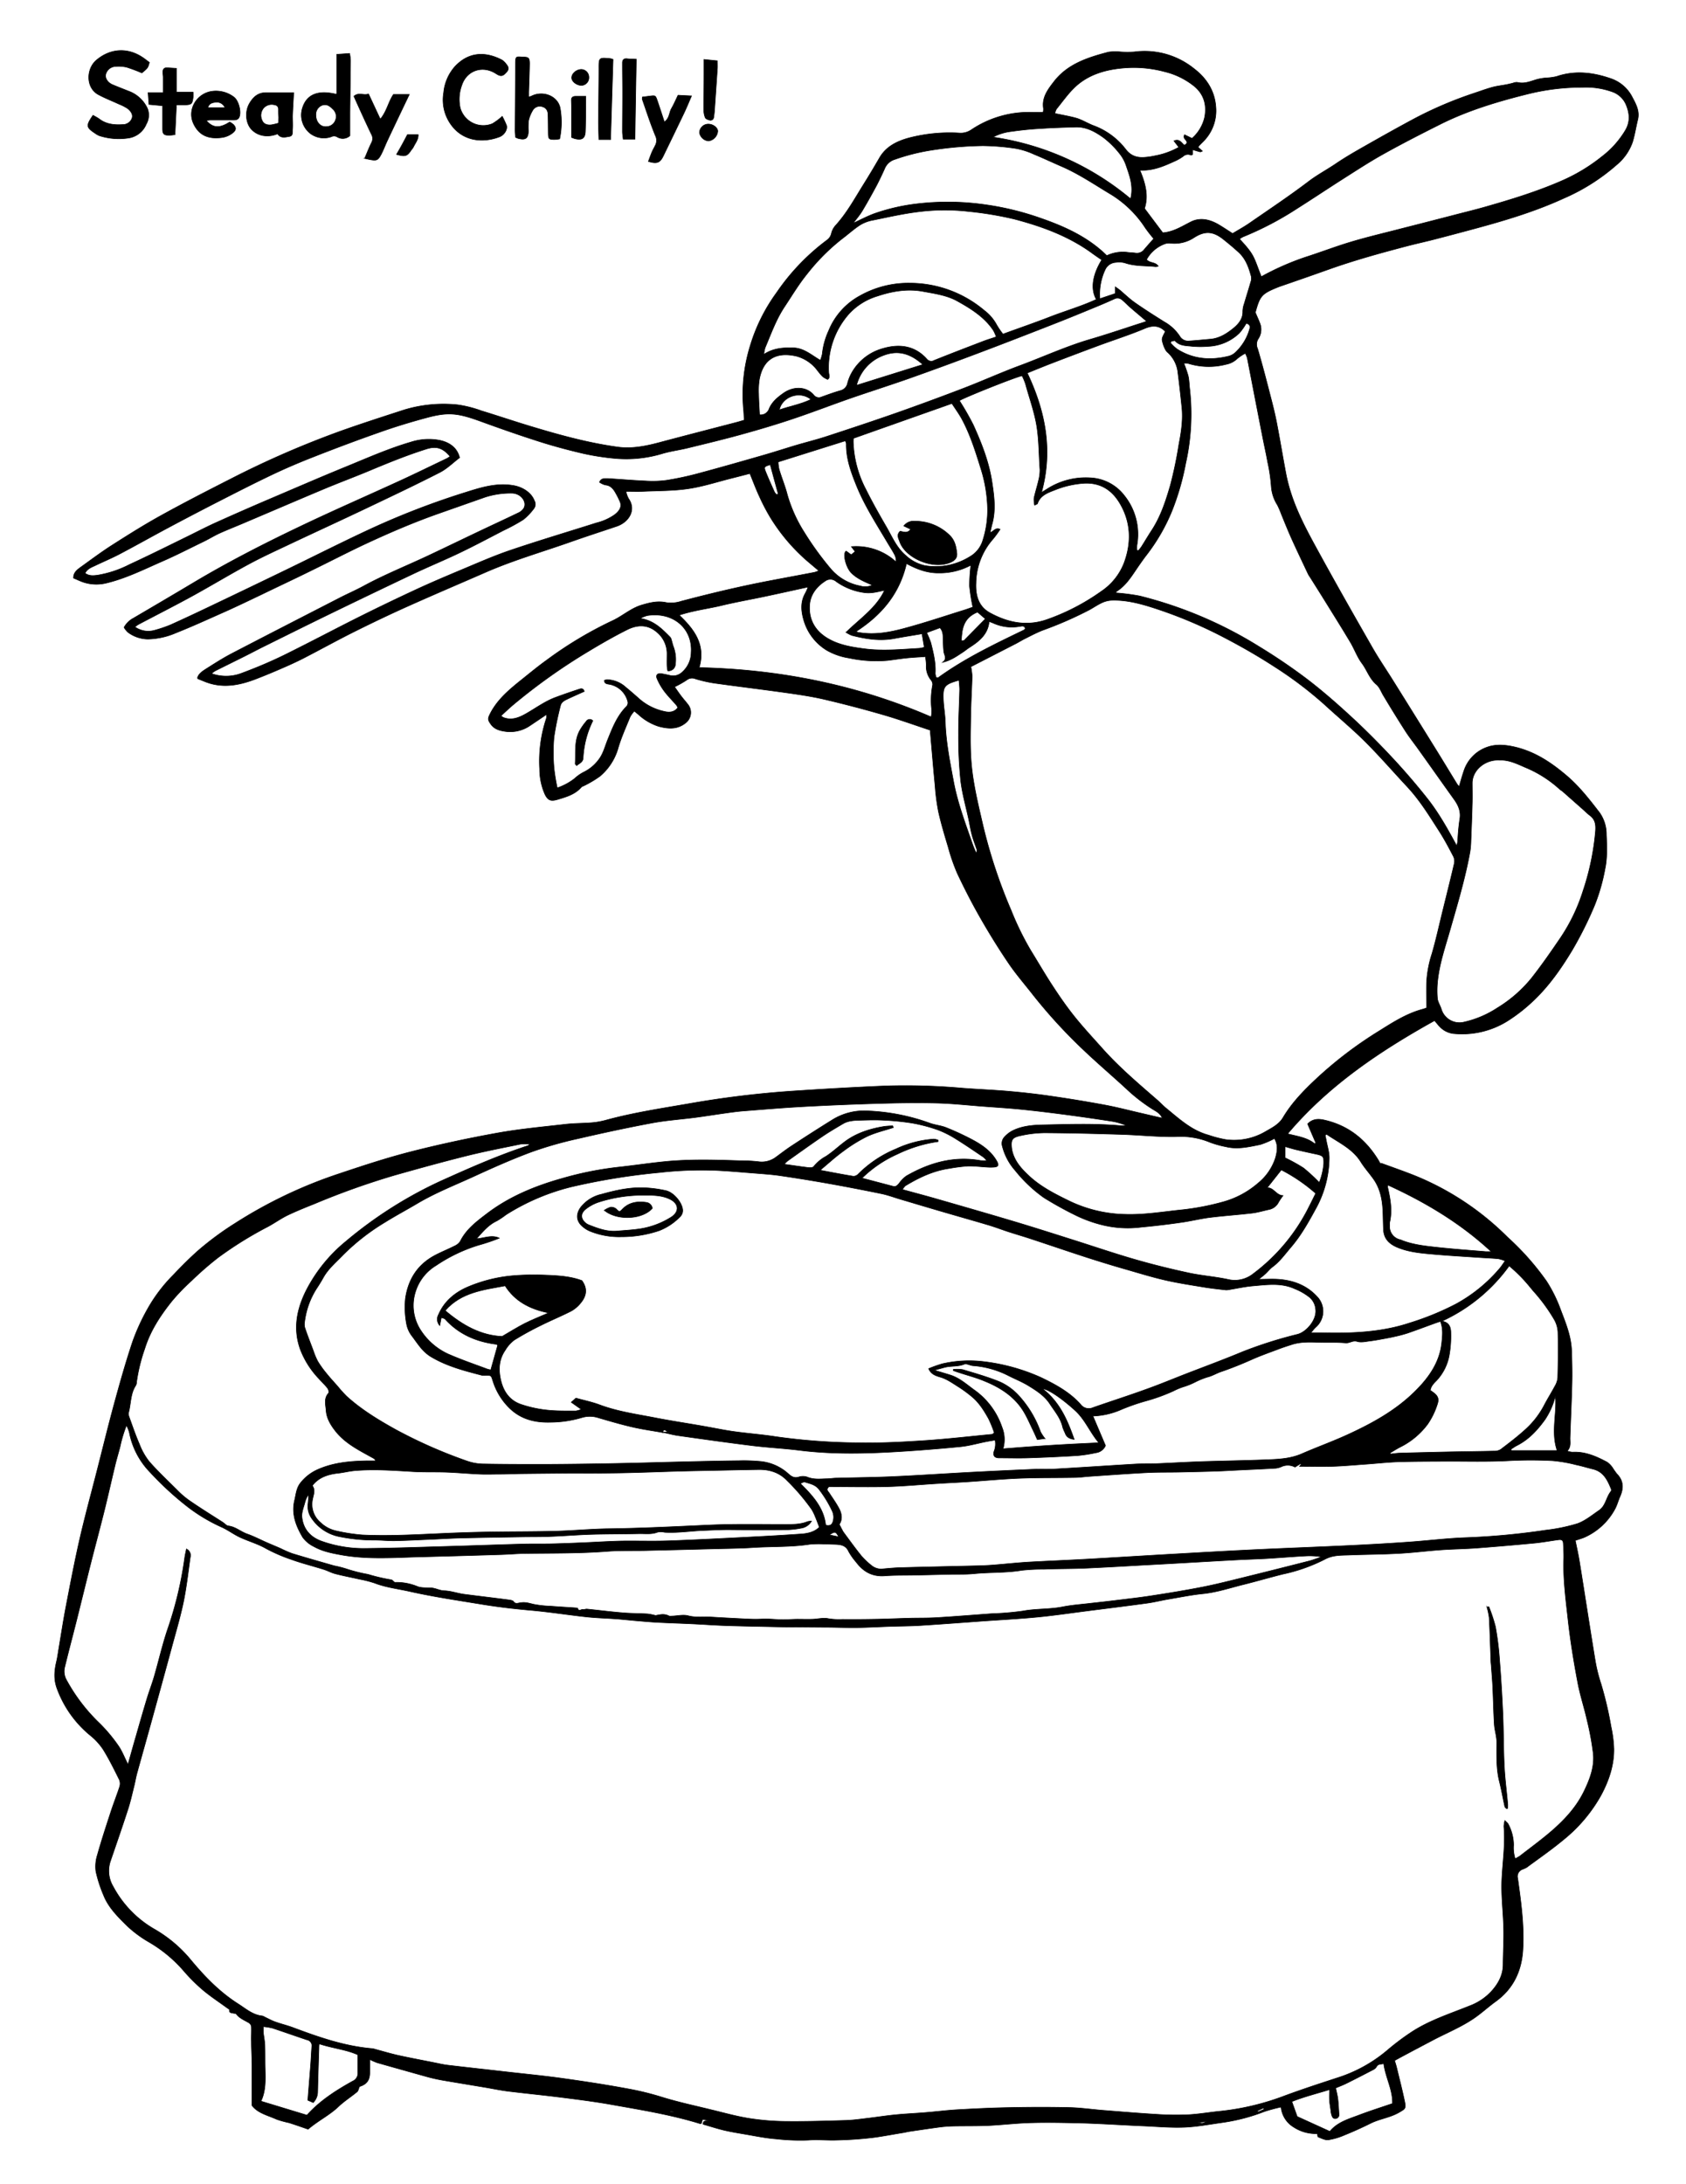<svg id="Layer_1" data-name="Layer 1" xmlns="http://www.w3.org/2000/svg" viewBox="0 0 590.76 765.03"><rect x="0" y="0" width="590.76" height="765.03" fill="#808080" stroke="none"/><defs><style>.cls-1,.cls-3{stroke:#fff;}.cls-1,.cls-2,.cls-3{stroke-miterlimit:10;}.cls-2{fill:#fff;stroke:#000;stroke-width:0.2px;}.cls-3{fill:none;stroke-width:7px;}</style></defs><g id="Black"><rect class="cls-1" x="10.76" y="9.24" width="575" height="744.12"/></g><g id="Color"><path class="cls-2" d="M578,753.79H-5.76v-758H578ZM148.43,152.11a9.52,9.52,0,0,1-1,.68c-5.34,2.55-10.66,5.15-16,7.62-11.9,5.47-23.94,10.69-35.75,16.35C83,182.81,70.52,189.2,58.51,196.37c-7,4.18-14,8.29-21.06,12.43A8,8,0,0,0,34.21,212a7.93,7.93,0,0,0,1.31,1.66,11.92,11.92,0,0,0,7,2.43,25.94,25.94,0,0,0,9.78-2.14c5.9-2.34,11.68-5,17.46-7.56,4.18-1.87,8.29-3.86,12.42-5.82C88,197.74,93.9,195,99.74,192.11c6.52-3.17,12.93-6.52,19.5-9.58,8.21-3.81,16.54-7.38,25.11-10.4l16.32-5.74a29.22,29.22,0,0,1,9.41-1.4c3.13,0,5.45,3,4.19,5.29a4.65,4.65,0,0,1-2,1.65c-4.35,2.1-8.75,4.12-13.12,6.2-6.18,2.93-12.33,5.92-18.52,8.83-7.52,3.53-15.26,6.63-22.56,10.6-2.7,1.46-5.55,2.69-8.29,4.1-12.66,6.51-25.34,13-38,19.59-3.09,1.62-6,3.5-9,5.4-1.19.78-2.5,1.62-2.86,3.09.13.16.17.26.23.28l2.28.92c6.1,2.49,12,1.4,17.87-.85,3.11-1.19,6.18-2.47,9.23-3.8,2.6-1.12,5.18-2.29,7.69-3.58,6.06-3.12,12-6.42,18.14-9.47s12.13-5.91,18.3-8.67c9.13-4.09,18.33-8,27.5-12,9.58-4.16,19.65-7.06,29.49-10.53,5.35-1.89,10.76-3.64,16.14-5.45,4.3-1.44,7-5.75,4.15-9.75a9.17,9.17,0,0,1-.87-2.48c2.2,0,4.11.07,6,0,5.28-.25,10.61-.17,15.81-.94s10.09-2.39,15.12-3.65c2.23-.56,4.46-1.14,6.5-1.67,1.16,2.83,2.14,5.48,3.32,8a70.52,70.52,0,0,0,3.78,7.27,65.4,65.4,0,0,0,10.55,13.13c2,1.95,4.22,3.7,6.49,5.66a11.55,11.55,0,0,1-1.46.54c-5.12,1-10.24,1.93-15.35,2.91-10.55,2-21,4.49-31.35,7.22a11.5,11.5,0,0,1-5.2.49c-3.07-.69-5.77,0-8.61.83-3.92,1.15-6.83,3.93-10.47,5.58a136.38,136.38,0,0,0-22.85,13.7c-2.88,2.06-5.61,4.31-8.38,6.53-4.44,3.55-8.87,7.12-11.48,12.27-.86,1.7-.88,2.12.25,3.69,1.27,1.78,3.19,2.26,5.22,2.53a12.26,12.26,0,0,0,8.59-2.13c1.82-1.21,3.63-2.44,5.66-3.81a5,5,0,0,1,0,1.27,47.19,47.19,0,0,0-2.38,17.83,21.82,21.82,0,0,0,1.88,8.9c1.07,2.13,2.09,2.44,4.42,1.75,3.07-.91,6.12-1.79,8.28-4.29.25-.29.73-.38,1.09-.59a37.87,37.87,0,0,0,5.52-3.31,20.13,20.13,0,0,0,6.34-9.93c1.09-3.69,2.71-7.24,4.17-10.83a10.42,10.42,0,0,1,1.46-2l1.35,1.1a19.07,19.07,0,0,0,7.19,4.25c3.49.93,6.77,1.11,9.67-1.39a4.58,4.58,0,0,0,.85-5.91c-.81-1.12-1.76-2.15-2.6-3.25s-1.57-2.2-2.35-3.29a34.18,34.18,0,0,0,4.29-2.42,3,3,0,0,1,3-.4,47.22,47.22,0,0,0,6.59,1.51c8.39,1.18,16.81,2.18,25.2,3.37,4.48.63,9,1.29,13.38,2.31q10.39,2.43,20.66,5.41c5.6,1.62,11.08,3.61,16.44,5.38.59,6.76,1.11,13.15,1.73,19.53a74,74,0,0,0,1.18,9c.92,4.14,2.15,8.23,3.38,12.31a67.84,67.84,0,0,0,3.24,9.34c2.5,5.3,5.19,10.54,8.11,15.64,3.1,5.41,6.39,10.73,9.9,15.9,2.59,3.81,5.66,7.33,8.52,11a181.78,181.78,0,0,0,17.56,19.17c4.88,4.65,10,9,15,13.6a59.64,59.64,0,0,0,9.57,7.41c1.11.67,2.52,1.39,3.13,3l-7.6-1.77c-4.08-.94-8.13-2-12.25-2.78q-9.79-1.82-19.65-3.23c-4.82-.7-9.68-1.23-14.54-1.65-5.28-.46-10.58-.66-15.86-1.07a226.84,226.84,0,0,0-27.21-.78c-11.19.46-22.37,1.12-33.54,1.87a343.78,343.78,0,0,0-35.5,4.4c-9.69,1.67-19.41,3.15-28.89,5.75a27.72,27.72,0,0,1-4.7.84c-3.1.26-6.22.21-9.3.56-8,.92-16.08,1.65-24,3.08-10.16,1.84-20.27,4-30.25,6.55-8.43,2.16-16.72,4.88-25,7.66A161.93,161.93,0,0,0,73,420.79a106.08,106.08,0,0,0-12.76,9.42c-3.08,2.72-6,5.67-8.8,8.62a54.87,54.87,0,0,0-9,11.89,73.09,73.09,0,0,0-5.24,11.47c-2.4,7.18-4.45,14.47-6.44,21.76-2.16,7.93-4.1,15.92-6.14,23.88s-4.13,15.58-5.93,23.43-3.3,15.74-4.82,23.63c-.93,4.81-1.66,9.67-2.48,14.5-.27,1.58-.46,3.17-.83,4.73-.77,3.23-1.06,6.3.2,9.62a38.2,38.2,0,0,0,11.41,16.15,22.32,22.32,0,0,1,4.66,5c2.14,3.42,3.92,7.07,5.72,10.68a3.63,3.63,0,0,1,.09,2.52c-1,3.06-2.18,6-3.18,9.11-1.6,4.9-3.21,9.81-4.6,14.76a13.27,13.27,0,0,0-.52,5.71A45.9,45.9,0,0,0,27,655.94c1.71,4.41,5.13,7.73,8.45,11A41.55,41.55,0,0,0,43,672.48a48,48,0,0,1,11.88,9.78,62.63,62.63,0,0,0,6.31,6.41c2.82,2.48,6,4.54,9.07,6.78.32.24.91.53.88.73-.18,1.17.78,1,1.41,1.2.3.09.8,0,.92.17,1.12,1.57,2.91,2.24,4.51,3.19a1.91,1.91,0,0,1,.85,1.33c.07,1.74-.06,3.49,0,5.23,0,2.8.19,5.6.21,8.39,0,4.64,0,9.29,0,14,2.11,2.75,5.65,3.45,8.71,4.86A37,37,0,0,0,92,735.72c2.27.71,4.49,1.51,6.7,2.27,3.49-3,7.44-4.89,10.58-7.88,2-1.91,4.42-3.44,6.57-5.22.44-.37.53-1.12.84-1.84,2.49-.77,3.62-2.22,3.61-4.84,0-1.47,0-2.94,0-4.66a24.23,24.23,0,0,0,2.59,1.14q9,2.56,18,5.06c1.68.45,3.39.81,5.1,1.11,4.87.84,9.75,1.63,14.63,2.45,2.63.44,5.25,1,7.9,1.34,6.23.77,12.49,1.37,18.72,2.16,5.9.75,11.82,1.48,17.67,2.53,10.47,1.86,21,3.56,31.16,6.7.12,0,.29-.07.43-.1.13-.44.25-.87.41-1.42l2.34.51c-1.06.25-2.17-.34-2.14,1.23,2.29.65,4.63,1.42,7,2s4.91,1,7.37,1.42c3.7.62,7.4,1.41,11.13,1.7a75.06,75.06,0,0,0,11.43.43c3.24-.24,6.52.11,9.77,0a128.36,128.36,0,0,0,13.68-1c3.26-.48,6.5-1.09,9.75-1.62.75-.12,1.48-.32,2.22-.43,3.38-.5,6.75-1,10.14-1.46a46.19,46.19,0,0,1,5-.41c4.11-.09,8.23,0,12.34-.18,5.2-.25,10.38-.9,15.58-1,6-.15,12.1,0,18.15.15,7,.23,14.05.72,21.08,1,4.7.22,9.41.64,14.09.44,4.49-.2,9-1.07,13.43-1.68a65.86,65.86,0,0,0,14.49-3.82,58.5,58.5,0,0,1,5.86-1.58,9.17,9.17,0,0,0,4.37,7,14.17,14.17,0,0,0,8.34,2.32c.1.41.08,1.08.3,1.17,1.15.44,2.42,1.13,3.54,1a23.29,23.29,0,0,0,5.73-1.7q4.62-1.87,9.07-4.09c3.2-1.59,6.86-2,10-3.83,2.06-1.2,2.44-1.35,2-3.53-.84-4.09-1.89-8.14-2.87-12.2-.2-.83-.48-1.65-.71-2.42,1.81-1,3.41-1.85,5-2.7,2.71-1.45,5.43-2.87,8.15-4.31,4.95-2.63,10.23-4.73,14.84-7.92,2.57-1.78,4.87-3.91,7.41-5.75,6.3-4.55,9.1-10.81,9.55-18.08.52-8.38-.65-16.68-1.8-25A2.65,2.65,0,0,1,524.1,647a11,11,0,0,0,1.56-.7c4.33-3.2,8.77-6.26,12.89-9.69a53.39,53.39,0,0,0,13.11-15.47c2.76-5.1,4.62-10.51,4.57-16.31a42.76,42.76,0,0,0-1-7.84,126.45,126.45,0,0,0-3.52-15,55,55,0,0,1-2-8c-1.88-11.42-3.62-22.86-5.46-34.29-.42-2.66-1-5.3-1.55-7.91,1.26-.44,2.4-.73,3.44-1.21a22.56,22.56,0,0,0,10.41-9.71c.78-1.39,1.17-3,1.81-4.43,1.29-2.88,1.31-5.55-1.11-8a23.72,23.72,0,0,1-1.41-2,7.53,7.53,0,0,0-2-2.09c-3.77-2-7.65-3.74-12.15-3.49a7.51,7.51,0,0,1-1.81-.39c1.45-1.57.93-3.2,1-4.77.2-6.35.52-12.69.67-19,.09-3.76,0-7.53-.13-11.3-.15-5-2-9.56-3.77-14.18a49.93,49.93,0,0,0-5-10.2,93.26,93.26,0,0,0-13.68-15.44A98.1,98.1,0,0,0,486.42,404c-3.87-1.54-7.82-2.9-11.73-4.34-.23.17-.35.06-.43-.08-.21-.35-.39-.71-.6-1.06-4.37-7.1-10.43-12.09-19-14-2.1-.46-4-.38-5.74,1.37.94,2.18,1.9,4.42,2.87,6.66l-.4.3c-2.66-2.19-6-2.58-9.48-3.49,14.23-16.86,32.24-28.95,51.49-39.65.64.74,1.12,1.4,1.71,2a7.87,7.87,0,0,0,4.74,2.52,30,30,0,0,0,19-4.32,58.45,58.45,0,0,0,9-7c5.58-5.24,9.86-11.39,13.72-17.78a130.42,130.42,0,0,0,7.91-15.82,66.43,66.43,0,0,0,3.63-12.69c.84-3.87.65-8,.49-12a13.21,13.21,0,0,0-2.39-7.74c-3.55-4.59-7.09-9.18-11.6-13-5.1-4.32-10.49-8-17.18-9.77-3.49-.9-7.09-1.37-10.44-.22a13.12,13.12,0,0,0-8.35,8.48c-.59,1.72-1.06,3.48-1.63,5.38a9,9,0,0,1-.71-.85c-2.47-4-4.91-8.06-7.4-12.07q-7.53-12.15-15.1-24.26c-2.41-3.87-5-7.63-7.25-11.58-6.42-11.2-12.81-22.42-19-33.74-3.66-6.68-7.31-13.39-9.59-20.66a57.42,57.42,0,0,1-1.61-6.29c-1.14-6-2.12-12-3.28-18-.61-3.15-1.4-6.28-2.21-9.39-1.43-5.53-2.85-11.07-4.48-16.55a3.63,3.63,0,0,1,.2-3.38,5.91,5.91,0,0,0,.59-5.55c-.44-1.19-1-2.34-1.57-3.73,1.62-5.93,2.2-6.58,8.23-9l.24-.09c5.84-2,11.7-4.05,17.52-6.12,9-3.19,18.21-5.72,27.45-8.14,3.08-.8,6.19-1.47,9.27-2.27,4.62-1.19,9.23-2.42,13.83-3.66,10.77-2.9,21.44-6.08,31.55-10.72a70.22,70.22,0,0,0,18.6-11.8,18,18,0,0,0,5.49-7.92c.78-2.56,1.17-5.22,1.81-7.83.71-2.9-.57-5.33-1.89-7.78a13.13,13.13,0,0,0-7.4-6.53c-6.28-2.2-12.62-3-19.13-.79a19.61,19.61,0,0,1-3.72.5,20.32,20.32,0,0,0-2.93.46c-2.32.64-4.54,1.75-7.1,1.09a4.52,4.52,0,0,0-1.71.32c-.73.16-1.46.35-2.19.49-1.64.31-3.31.49-4.91.93-2.18.6-4.3,1.39-6.44,2.1A136.85,136.85,0,0,0,486,34c-5.94,3.19-11.82,6.49-17.67,9.82-3.26,1.85-6.5,3.74-9.58,5.83s-6.44,3.86-9.46,6.16c-6.71,5.1-13.77,9.79-20.72,14.6-1.89,1.31-3.93,2.42-5.94,3.64C421,73,419.5,72,418,71.1c-3.16-1.93-6.68-2.81-10-1.12-3.12,1.57-6,3.45-9.63,3.79a.42.42,0,0,1-.27-.06l-6.33-8.43c1.46-4.43.3-8.82-1.62-13.4,4.83.23,8.73-1.6,12.64-3.38A15.68,15.68,0,0,0,405.32,47a2.45,2.45,0,0,1,2.75-.4c.09,0,.29-.12.52-.22V44.67c1,.31,1.85.58,2.7.79.17,0,.4-.14.76-.28l-1.48-1.32a2,2,0,0,1,.25-.51c.45-.48.92-.94,1.39-1.41a15.16,15.16,0,0,0,4.54-12.32c-.4-5.43-3.14-9.89-7.65-13.32a27.52,27.52,0,0,0-20.91-5.86,36.17,36.17,0,0,1-4.77,0,17.78,17.78,0,0,0-4.26.06c-7.2,1.89-14.22,4.11-19,10.2-2.24,2.88-4.43,5.72-3.79,9.62a5.39,5.39,0,0,1-.14,1.28c-1.29,0-2.45.05-3.62,0A36.21,36.21,0,0,0,331,37.78a6.57,6.57,0,0,1-4.17,1.07,56.39,56.39,0,0,0-18,1.83c-4.15,1.19-7.74,3.08-9.93,6.89q-2.79,4.84-5.77,9.6c-3,4.82-5.74,9.83-9.65,14.11A6.35,6.35,0,0,0,282.07,74a4,4,0,0,1-1.74,2.49,77,77,0,0,0-17.46,18.26,61.66,61.66,0,0,0-9.27,18.65,57.45,57.45,0,0,0-2.36,21.93c.15,1.34.17,2.69.26,4.08-1.06.31-2,.61-3,.86-9,2.35-18,4.66-27,7.06-4.75,1.26-9.54,2.17-14.46,1.48-10.52-1.45-20.7-4.3-30.81-7.36-5.61-1.7-11.16-3.58-16.77-5.29a41.75,41.75,0,0,0-8.26-2.11,47.51,47.51,0,0,0-19,1.82c-7.25,2.36-14.5,4.69-21.67,7.23A330.1,330.1,0,0,0,72,159.8c-8.32,4.23-16.64,8.49-24.8,13-5.89,3.25-11.59,6.84-17.25,10.45-3.77,2.41-7.35,5.1-11,7.72-1.25.91-2.51,1.89-2.45,3.75,1.29.54,2.48,1.14,3.74,1.53a14.53,14.53,0,0,0,7.74.22c6.88-1.65,13.15-4.79,19.54-7.59,5-2.17,9.78-4.65,14.64-7,1.86-.91,3.62-2,5.52-2.88,3.12-1.4,6.32-2.63,9.47-4,9.14-3.87,18.24-7.79,27.39-11.62,5.17-2.16,10.42-4.11,15.59-6.27,6.55-2.74,13.12-5.42,19.92-7.57C143.56,148.41,145.89,149.07,148.43,152.11ZM23.33,32.63c-2.67,3.9-2.37,4.28,1.32,6.7a5.44,5.44,0,0,0,1.61.67,22.16,22.16,0,0,0,9.93.53A8,8,0,0,0,42,35.71a6.34,6.34,0,0,0,.44-5.37,11.69,11.69,0,0,0-6.71-6.18c-1.86-.74-3.73-1.46-5.57-2.24-1.67-.71-2.66-2.23-2.39-3.55a3.67,3.67,0,0,1,3.36-2.83,12.68,12.68,0,0,1,4,.26,54.82,54.82,0,0,1,5.32,2c2.1-1.75,2.1-1.75,2.63-3.68l-1.53-1.15c-5.47-4.14-11.84-4-17,.33-3.64,3.06-3.78,9.69.66,12.09,2.33,1.26,4.83,2.22,7.24,3.34a15.71,15.71,0,0,1,3.08,1.59c1,.82,1.92,2,1.46,3.37a3.42,3.42,0,0,1-3.31,2.2c-2.81.17-5.55-.08-7.93-1.79C25.05,33.55,24.23,33.15,23.33,32.63ZM166.72,33a20.26,20.26,0,0,1-3.47,2.59A8.41,8.41,0,0,1,152,30.09a14.26,14.26,0,0,1,.55-8c1.73-5.22,7.34-7.1,12.05-4,1.37.9,2.15.89,3.08,0,1.45-1.39,1.53-2.09.32-3.51a5.2,5.2,0,0,0-1.43-1.34c-6-3.1-11.82-2.71-16.54,2.46a16,16,0,0,0-3.83,9,14.78,14.78,0,0,0,2.29,10.79c4.25,6.36,11.47,6.92,17.3,4.68,1.77-.69,2.88-2.75,2.39-4.07A30.32,30.32,0,0,0,166.72,33Zm-58-21.7V25.07c-.12.07-.19.16-.25.15-.56-.1-1.12-.23-1.69-.32-4.44-.7-8.41.21-10,5a8.17,8.17,0,0,0,2.88,9.25,7.91,7.91,0,0,0,7.17,1,2.13,2.13,0,0,1,2.06.07,3.72,3.72,0,0,0,4.46-.44c0-2.65,0-5.3,0-7.94.06-6.16.16-12.32.21-18.48a17,17,0,0,0-.32-2.38ZM176,26.25c0-.73,0-1.26,0-1.78.1-3.28.24-6.56.29-9.84,0-2.62-.56-2.29-3.43-2.46-1.38-.08-1.5.27-1.51,2.34,0,7.78-.09,15.56-.12,23.34,0,.86.09,1.72.13,2.49.46.19.67.32.91.39,2.64.69,3.55,0,3.61-2.63a21.56,21.56,0,0,1,.07-3.6A11.76,11.76,0,0,1,177.34,31a2.87,2.87,0,0,1,3.43-1.38c1.56.43,2,1.65,2,3,.06,2.08.06,4.17.08,6.25s.24,2.24,2.19,2.26a12.92,12.92,0,0,0,1.8-.22A28.5,28.5,0,0,0,187,30.06c-.86-4.14-5.92-6.15-9.91-4.2C176.84,26,176.53,26.06,176,26.25ZM63,34.44c.75-.08,1.15-.15,1.56-.15,2.52,0,5,0,7.56,0,.9,0,1.92.05,2.41-.95.89-1.83-.22-6-1.92-7.14a10.36,10.36,0,0,0-7.34-2c-5.54.63-9.05,6.42-6.72,11.37,1.88,4,5.07,5.43,9.67,4.89a7.8,7.8,0,0,0,4.1-1.68c1.17-.93,1.23-1.81.23-2.88A7.37,7.37,0,0,0,71.22,35C67.67,37.27,65.32,37.15,63,34.44Zm55.51,13.3c.83.18,1.32.31,1.81.4,2.38.46,2.87.28,4-1.86.78-1.51,1.37-3.11,2.09-4.65,1.75-3.73,3.52-7.44,5.29-11.16l2.46-5.14h-5.56C126.8,28,126.3,31.23,124,34c-1.47-3.13-2.75-5.89-4.13-8.84-1.64.66-3.46-.69-5.12.81,2,4.46,4,8.88,6.1,13.26a3,3,0,0,1,.1,2.94C120.08,43.91,119.39,45.71,118.52,47.74ZM88,39.14c1.09,1.66,2.71,1.14,4.1.92s1.07-1.51,1.14-2.4c.11-1.59,0-3.19,0-4.78.09-2.62.26-5.23.41-8.16-3.35,0-6.57,0-9.79,0-2.77,0-4.44,1.61-5.7,3.75-1.65,2.81-1.36,6.88.66,9.06C81,39.88,84.5,40.54,88,39.14ZM215.85,26.23a2.43,2.43,0,0,0-.06.81c1.49,4.25,2.87,8.55,4.59,12.72a3.75,3.75,0,0,1,0,3.38c-.39.8-.86,1.57-1.2,2.38-.46,1.08-.84,2.19-1.25,3.29,3,.91,4.08.48,5.26-2q3.61-7.41,7.17-14.84c.92-1.93,1.73-3.91,2.69-6.12l-4.73-.24c-.79,1.63-1.46,3.19-2.3,4.65s-.66,3.44-2.49,4.71c-.87-2.64-1.66-5.08-2.49-7.51-.6-1.75-.7-1.79-2.48-1.56C217.7,26,216.88,26.12,215.85,26.23ZM52.56,29h2.63c2.64-.05,2.91-.26,3.21-2.65a15.17,15.17,0,0,0,0-1.81H52.59V16.21c-1.05-.07-2.1-.12-3.14-.2-1.23-.1-1.68.52-1.64,1.59,0,.56.11,1.11.12,1.67,0,1.8,0,3.61,0,5.44h-5.3l.3,4.13,4.77.45c0,2.74,0,5.37,0,8,0,1.93.47,2.39,2.52,2.33.49,0,1-.1,1.84-.19C52.22,36,52.39,32.63,52.56,29ZM213.69,13c-1.37-.07-2.28-.06-3.17-.17-1.06-.13-1.61.27-1.68,1.27,0,.4,0,.8,0,1.2,0,3.29.07,6.57.06,9.85,0,4.4-.06,8.8-.06,13.2,0,.86.17,1.72.26,2.65h4.13C213.37,31.5,213.53,22.25,213.69,13Zm-9,28.15c.29-9.58.58-18.83.86-28.07a4.88,4.88,0,0,0-.89-.29c-4.1-.41-4.08-.36-4.07,3.51,0,6.19-.13,12.37-.16,18.56,0,2.06.1,4.11.16,6.29Zm32.72-28.07c0,1.95,0,3.53,0,5.12,0,4.23-.07,8.47-.05,12.7a6.24,6.24,0,0,0,.5,2.57c.2.44,1,.74,1.57.87a1.12,1.12,0,0,0,1.39-1.06,24,24,0,0,0,.28-2.39q.51-7.31,1-14.6c.06-.85,0-1.71,0-2.73ZM196,26c-1.37,0-2.45,0-3.53,0s-1.55.43-1.53,1.42S191,29.13,191,30c0,3.5,0,7,0,10.39.58.21.88.36,1.2.44,2.51.61,3.56-.12,3.65-2.61s.11-5.27.14-7.9C196,28.91,196,27.49,196,26ZM133.5,39.41c-.61,1.16-1.21,2.3-1.82,3.42s-1.28,2.31-2,3.51c3,.87,3.75.62,5.09-1.44a9.5,9.5,0,0,0,.85-1.18c.61-1.35,1.74-2.54,1.65-4.31Zm108.73-1.24c-.07-1.31-1.82-2.54-3.49-2.44a3.08,3.08,0,0,0-2.9,3A3.51,3.51,0,0,0,239,41.62,3.74,3.74,0,0,0,242.23,38.17ZM197.07,19.3a2.71,2.71,0,0,0-2.61-2.72c-1.74,0-3.4,1.45-3.4,2.9s2,2.8,3.6,2.68A2.71,2.71,0,0,0,197.07,19.3Z" transform="translate(9.26 7.74)"/><path class="cls-2" d="M35.59,610.25c-1.33-2.62-2.14-4.84-3.49-6.72a55.88,55.88,0,0,0-6.43-7.66A61.83,61.83,0,0,1,14,580.61a6.13,6.13,0,0,1-.61-4.38c1.3-5.39,2.74-10.75,4.09-16.12,1.74-6.92,3.42-13.85,5.17-20.77,1.54-6.05,3.17-12.08,4.68-18.15,1.31-5.29,2.49-10.6,3.77-15.9.53-2.19,1.2-4.34,1.75-6.53a46.48,46.48,0,0,1,2.2-7.28,11.84,11.84,0,0,1,1,2.43,27.39,27.39,0,0,0,7.3,14A108.5,108.5,0,0,0,56.8,520.23a59.4,59.4,0,0,0,11.69,6.92c2.18,1,4.1,2.46,6.26,3.48,3,1.4,6.29,2.31,9.14,3.94a56.76,56.76,0,0,0,8.67,3.78c3.75,1.38,7.67,2.34,11.5,3.54,1.43.44,2.77,1.2,4.22,1.57,2.81.73,5.67,1.26,8.51,1.91a39.21,39.21,0,0,1,5.3,1.36c4,1.54,8.27,2,12.42,2.95,8.32,1.86,16.78,3.1,25.2,4.48,5.62.92,11.27,1.57,17,2.08,6.51.57,13,1.61,19.46,2.31,3.5.38,7,.46,10.53.72,2.51.19,5,.47,7.51.68,2.33.2,4.67.41,7,.53,4.11.21,8.22.33,12.33.53,3.87.18,7.74.48,11.61.6,6.11.2,12.23.31,18.35.44,2.35.05,4.69.06,7,.07l9.3.07c3.77,0,7.54.17,11.31.12s7.72-.28,11.58-.41c3.52-.12,7.05-.12,10.57-.34,7.19-.45,14.39-1,21.58-1.52,6.45-.46,12.91-.79,19.35-1.41,5.76-.55,11.5-1.4,17.25-2.14,7.07-.9,14.15-1.77,21.21-2.74,2.57-.35,5.1-1,7.66-1.43,4-.67,7.91-1.48,11.91-1.88,4.9-.5,9.5-2.05,14.21-3.22s9.21-2.5,13.85-3.65a59.45,59.45,0,0,0,14.55-5.13c2.82-1.55,5.55-1.43,8.4-1.54,5.85-.23,11.7-.24,17.54-.56,5-.26,9.88-.9,14.82-1.25,4.19-.3,8.4-.34,12.59-.65q10.17-.77,20.33-1.74c2.75-.27,5.48-.78,8.23-1.15,1.28-.17,1.71.14,1.78,1.35.1,1.84.21,3.69.15,5.53-.23,7.09.73,14.11,1.5,21.12.81,7.33,2,14.63,3.38,21.9.81,4.41,2.26,8.71,3.25,13.1A100.27,100.27,0,0,1,549,606.39c.48,4.66-1.17,9-3.21,13.21-2.66,5.51-6.74,9.94-11.36,13.94-3.54,3.06-7.36,5.84-11.06,8.72a17.75,17.75,0,0,1-1.73,1,12.74,12.74,0,0,1-.55-4.79,15.78,15.78,0,0,0-1.92-7.41c-.16-.33-.53-.57-1.13-1.18a9.14,9.14,0,0,0-.35,2.06c.55,6.28-.44,12.5-.72,18.75-.25,5.67.52,11.37.64,17.06.09,4.18-.17,8.35-.2,12.53,0,3.85-1.8,7-4.38,9.73a19.85,19.85,0,0,1-7.21,4.73c-7.1,2.87-14.49,5.19-20.87,9.48a86,86,0,0,0-8.06,6.09A50.77,50.77,0,0,1,459.35,720c-6.12,2-12.26,4-18.3,6.23a89.68,89.68,0,0,1-22.59,5.44c-3.68.35-7.32,1-11,1.22a98,98,0,0,1-10.84-.08c-6.37-.37-12.73-.91-19.08-1.41-3.93-.3-7.85-.88-11.79-1-7-.16-14.1-.14-21.15,0-6.12.11-12.24.4-18.35.75-3.77.21-7.52.71-11.29,1-3.43.29-6.88.43-10.31.77-3.25.31-6.49.82-9.74,1.21-2.57.3-5.15.69-7.73.77-7.07.21-14.14.43-21.2.35a87.26,87.26,0,0,1-12.81-1.06c-4.54-.73-9-2-13.47-3.07-5.78-1.42-11.63-2.67-17.29-4.44a99.35,99.35,0,0,0-11.44-2.8c-7.67-1.43-15.39-2.61-23.13-3.69-6.38-.9-12.82-1.51-19.23-2.24-7-.8-14-1.56-21-2.39-1.57-.19-3.12-.56-4.67-.87-4.2-.84-8.4-1.62-12.58-2.54-2.77-.62-5.5-1.44-8.25-2.18a4.64,4.64,0,0,0-.73-.2c-9.83-.79-18.94-4-28-7.38-2-.75-4.17-1.26-6.22-2-1.24-.44-2.4-1.09-3.6-1.65a3.48,3.48,0,0,0-.9-.42c-3.38-.34-5.77-2.51-8.4-4.18-6.52-4.13-11.74-9.53-16.59-15.35a46.61,46.61,0,0,0-12.5-10.67A37.68,37.68,0,0,1,30.39,653a10.65,10.65,0,0,1-1-8.79c2.09-6.1,4.21-12.2,6.2-18.34.84-2.6,1.43-5.27,2.09-7.92.37-1.48.62-3,1-4.45,1.77-6.44,3.6-12.86,5.37-19.3q3.44-12.45,6.83-24.92c1.43-5.29,3-10.55,4.13-15.9,1.07-5.17,1.65-10.45,2.39-15.69a2.49,2.49,0,0,0-1.34-2.93c-.23,1.15-.46,2.11-.6,3.09A130.94,130.94,0,0,1,49.78,562c-2,5.72-3.32,11.62-5,17.42-.77,2.64-1.77,5.2-2.56,7.83-1.33,4.39-2.59,8.8-3.85,13.2C37.47,603.52,36.62,606.61,35.59,610.25ZM512.42,555l-.67.13a24.17,24.17,0,0,1,.79,3.7c.26,5,.4,10.05.59,15.08,0,.56.09,1.12.13,1.68.18,2.56.41,5.11.53,7.66.2,4.31.27,8.63.54,12.94.13,2.08.85,4.13.85,6.19,0,4.64-.2,9.26.94,13.83.7,2.8,1.2,5.65,1.82,8.47a3.72,3.72,0,0,0,.59,1l.49-.06c0-.56.06-1.12,0-1.67-.4-4.47-1-8.94-1.2-13.42-.29-6-.23-12-.49-18q-.42-9.61-1.18-19.21A103.17,103.17,0,0,0,514.73,562,55.38,55.38,0,0,0,512.42,555Z" transform="translate(9.26 7.74)"/><path class="cls-2" d="M330.93,225.77l16-8.22c1-.54,2-1.16,3.06-1.68,2-1,4-2.06,6.07-2.87a132.61,132.61,0,0,0,16.43-7.18c1.51-.84,2.94-1.83,4.52-2.54a9,9,0,0,1,3.35-.78c5-.14,9.85,1.13,14.55,2.64A158.25,158.25,0,0,1,420,215.7c5.95,3.11,11.78,6.46,17.38,10.1a134.33,134.33,0,0,1,17.72,13.45c4.65,4.27,9.53,8.32,14,12.76,5.1,5.1,9.81,10.53,14.72,15.79,4.39,4.7,7.71,10.11,11.13,15.44,1.88,2.92,3.51,6,5.11,9.07a3.9,3.9,0,0,1,.21,2.53c-1.28,5.49-2.67,11-4,16.42-1.24,5-2.32,10-3.77,15a39,39,0,0,0-1.9,10.17c-.06,2.87,0,5.75,0,8.84-.34.11-.86.33-1.4.47-5.69,1.53-10.49,4.66-15.36,7.7a139.85,139.85,0,0,0-22.24,17c-4.25,4-8.31,8.22-11.29,13.24-1.45,2.46-4,3.65-6.3,5a21.72,21.72,0,0,1-13.84,2.7,40.78,40.78,0,0,1-6-1.57c-6-1.63-10.35-5.76-14.94-9.49-1-.83-1.89-1.82-2.88-2.68-6.66-5.79-13.4-11.49-19.26-18.05-3.32-3.72-6.74-7.39-9.85-11.26-2.71-3.38-5.18-6.94-7.54-10.55-2.73-4.15-5.21-8.44-7.82-12.67a101,101,0,0,1-6.82-13.94,181.33,181.33,0,0,1-9.94-30c-1.73-7.52-3.59-15-4.12-22.72-.35-5-.21-10.13-.13-15.2.07-4.73.36-9.47.5-14.2A27.83,27.83,0,0,0,330.93,225.77Z" transform="translate(9.26 7.74)"/><path class="cls-2" d="M316.13,471.61c.84,1.92,2.34,2.46,4.22,3,2.33.71,4.41,2.25,6.51,3.55a44.13,44.13,0,0,1,4,2.92c2.79,2.17,4.6,5.08,6.26,8.05a40.93,40.93,0,0,1,2,4.9c-.41.36-.52.55-.65.57-7.86.75-15.7,1.66-23.57,2.19-7.46.49-15,.91-22.44.78a216,216,0,0,1-29.94-2.14c-4.89-.76-9.85-1.12-14.76-1.81-3.49-.49-6.94-1.23-10.41-1.83-5.62-1-11.26-1.83-16.85-2.92-6.58-1.28-13.25-2.2-19.57-4.55-2.65-1-5.46-1.57-8.39-2.39l-1.64,1.45,3.5,2.48a7.79,7.79,0,0,1-1.85.56c-3.45,0-6.93.07-10.34-.32a42.08,42.08,0,0,1-9-2c-4.14-1.45-6.21-4.77-7.07-8.77-.77-3.55-.56-7,1.6-10.14a12.51,12.51,0,0,1,3.2-3.61,105.88,105.88,0,0,1,9.36-5.14c3.48-1.74,7.12-3.23,10.58-5a11.34,11.34,0,0,0,3.33-2.84c2-2.41,2.48-5,.42-7.83-4.32-1.61-9-1.78-13.72-1.95a88.94,88.94,0,0,0-10.58.25A52.07,52.07,0,0,0,155,442.85c-4.67,1.92-8.57,5.08-10.6,9.84a3.27,3.27,0,0,0,.43,3.83c.16-.87.33-1.74.54-2.82.54.22,1.08.29,1.35.58,4.75,5.24,10.86,7.92,17.95,8.8.14,0,.26.18.46.34-.79,2.8-1.58,5.64-2.43,8.65-.42-.12-1-.21-1.47-.4-4.15-1.55-8.37-3-12.41-4.73a22.69,22.69,0,0,1-10.85-9.06,15.87,15.87,0,0,1-1.64-13.24,16.44,16.44,0,0,1,7.28-9.21,55.65,55.65,0,0,1,14.79-7.07,66.46,66.46,0,0,0,7.29-2.46c-2.63-1.26-5.16,0-8,.22,2.25-2.5,4.16-4.87,7.12-6.25a32,32,0,0,0,3.29-2.21A77.41,77.41,0,0,1,191,407.92a231.33,231.33,0,0,1,30.79-5,130.85,130.85,0,0,1,19.88-.74c4.62.22,9.22.65,13.83,1,2.85.23,5.71.42,8.53.83q8.2,1.2,16.39,2.64,9.64,1.72,19.25,3.7c2.2.46,4.32,1.26,6.48,1.9,4.73,1.4,9.45,2.82,14.19,4.2,5.6,1.64,11.22,3.22,16.82,4.88,2.39.72,4.73,1.62,7.1,2.39,2.68.87,5.38,1.64,8,2.52,6.5,2.14,13,4.37,19.49,6.47,4.77,1.53,9.57,3,14.38,4.36,4.34,1.26,8.66,2.58,13.07,3.58s8.7,1.65,13.08,2.37c2.54.43,5.12.71,7.68,1a3.72,3.72,0,0,0,1,0c2.94-.47,5.86-1.13,8.82-1.39,4.91-.42,9.9-1.16,14.61,1a20.54,20.54,0,0,1,5.3,3.06,6.21,6.21,0,0,1,2.05,4.23c.42,3.55-3.14,7.8-6.3,8.66a151.12,151.12,0,0,0-19.36,6.14c-6.29,2.63-12.72,5-19.09,7.46-5,1.93-9.92,4-15,5.8-6.05,2.19-12.2,4.15-18.28,6.28a3.58,3.58,0,0,1-4.38-1.18c-3.79-4.23-8.77-6.94-13.91-9.4a68.5,68.5,0,0,0-20-5.53,41.77,41.77,0,0,0-14.53.77A44.24,44.24,0,0,0,316.13,471.61ZM208.45,425.42a40.81,40.81,0,0,0,13.29-2.16,20.62,20.62,0,0,0,7.48-5.06,3,3,0,0,0,.73-2c-.07-2.61-3.08-6.29-5.87-6.93a42.29,42.29,0,0,0-7.43-1c-5.18-.25-10.2.89-15.12,2.26a12.82,12.82,0,0,0-7.26,4.51c-1.86,2.53-1.63,5.06.85,7a9.35,9.35,0,0,0,2.55,1.5A27.11,27.11,0,0,0,208.45,425.42Z" transform="translate(9.26 7.74)"/><path class="cls-2" d="M222.86,493.9c1.86.39,3.7.91,5.58,1.17,8.65,1.22,17.29,2.45,26,3.52,5.48.67,11,.94,16.52,1.63,11.82,1.47,23.65,1.14,35.48.4,7-.44,13.92-1,20.86-1.68,3-.3,5.92-1.15,8.89-1.74,1-.2,2.08-.36,3.22-.57a7,7,0,0,1-.38,4c-.42,1.46.25,2.25,1.82,2.25,3.34,0,6.68.1,10,0q8.73-.28,17.44-.81a52.27,52.27,0,0,0,6.44-1,4.2,4.2,0,0,0,3.36-2.51l-4.4-10.34a27.11,27.11,0,0,0,9.26-2A73.3,73.3,0,0,1,392,483a65,65,0,0,0,9.86-3.55,23.13,23.13,0,0,1,3.8-1.56,25.05,25.05,0,0,0,3.92-1.61,27.94,27.94,0,0,1,4.11-1.68c1.82-.43,3.36-1.43,5.11-2,3.62-1.24,7.21-2.7,10.73-4.27,3-1.33,6.13-2.42,9.21-3.59,1.4-.53,2.83-1,4.25-1.45,3.31-1.16,6.75-1,10.18-.88,3,.08,6.06-.08,9.06.18,1.45.13,2.51-1,4.1-.49,1.34.41,3,0,4.48-.18s3-.46,4.46-.73,3-.54,4.43-.89a43.3,43.3,0,0,0,4.37-1.18c3.38-1.17,6.72-2.43,10.09-3.65l1.29-.41c1,2.51.73,5,.47,7.46-.72,6.93-4.57,12.33-9.48,17.15-6.85,6.75-15.25,11.31-24,15.29-5.09,2.31-10.38,4.21-15.5,6.45-3.71,1.63-7.63,1.91-11.56,2.07-7.91.32-15.82.43-23.73.69-5.3.18-10.59.5-15.89.72-2.44.09-4.89,0-7.32.14-9.25.55-18.49,1.18-27.74,1.71-2.69.16-5.39,0-8.09.13q-10.59.45-21.19,1c-9.24.49-18.47,1.12-27.72,1.54-6.55.3-13.13.35-19.69.53-1.18,0-2.35.21-3.52.23-2.33.05-4.65.36-6.93-.6a4.72,4.72,0,0,0-2.95,0c-1.58.48-2.57-.18-3.6-1.09a17,17,0,0,0-9.41-4.33,61.78,61.78,0,0,0-8-.29c-6,.06-11.95.2-17.93.34-8.25.19-16.5.45-24.75.61s-16.68.28-25,.32c-7.33,0-14.66,0-22-.14a18.05,18.05,0,0,1-5.65-1.05A169.89,169.89,0,0,1,129.46,493c-6.13-3.4-12.06-7-17.22-11.67a42.58,42.58,0,0,1-3.12-3.45c-1.34-1.53-2.72-3-4-4.6a35.72,35.72,0,0,1-3-4.16,23.12,23.12,0,0,1-1.55-3.65c-1-2.7-2.09-5.41-3-8.14a4.59,4.59,0,0,1-.09-2.15,27.88,27.88,0,0,1,4.11-11.5c.84-1.27,1.66-2.58,2.4-3.91,1.72-3.11,4.46-5.4,6.9-7.93a76.25,76.25,0,0,1,14.73-11.49c3.71-2.31,7.58-4.37,11.34-6.6,6.28-3.74,13.12-6.4,19.76-9.45s13.37-6.05,20.25-8.6a133.09,133.09,0,0,1,16.15-4.62c8.65-2,17.34-3.88,26.08-5.51,5-.94,10.17-1.28,15.25-1.94,3.66-.49,7.31-1.08,11-1.59,2-.28,4-.55,6-.7,6.95-.54,13.9-1.13,20.87-1.51q12.94-.7,25.92-1.08c6.89-.2,13.79-.32,20.68-.15,5.46.13,10.91.74,16.36,1.15,4.27.32,8.56.59,12.82,1,5.1.51,10.19,1.12,15.28,1.79,5.64.74,11.28,1.56,16.9,2.42a20.37,20.37,0,0,1,5.28,1.59c-.6,0-1.19,0-1.78,0-9.17-.84-18.35-.51-27.53-.32-3.78.08-7.59.4-11,2.2a10.18,10.18,0,0,0-2.51,2,3.35,3.35,0,0,0-.77,3.36,20.37,20.37,0,0,0,4.51,8.44,49.21,49.21,0,0,0,10.08,9.52A126.28,126.28,0,0,0,368,418.06a46.45,46.45,0,0,0,8.14,3,37.39,37.39,0,0,0,14.46,1c4.74-.45,9.47-1,14.19-1.69,3.31-.47,6.56-1.29,9.88-1.71,4.92-.61,9.88-.94,14.8-1.52,2-.24,3.93-.84,5.9-1.26a4.79,4.79,0,0,0,3.39-2.62A24.49,24.49,0,0,1,440.3,411c-2.4-.08-3.14-2.73-5.53-2.77L439.7,402a58.74,58.74,0,0,1,12.06,8.23c-.81,1.6-1.54,3.13-2.32,4.63a65.86,65.86,0,0,1-19.59,23.53,10.3,10.3,0,0,1-8.71,2c-4.59-1-9.33-1.32-13.91-2.31-6.31-1.36-12.6-2.91-18.79-4.7-7.39-2.13-14.67-4.63-22-6.94-6.79-2.15-13.57-4.32-20.4-6.36-9.38-2.8-18.8-5.51-28.22-8.22-3.53-1-7.09-1.93-10.92-3,.51-.61.77-1.12,1.19-1.37,4.71-2.84,9.65-5.19,15.26-6a61.68,61.68,0,0,1,6.46-.83c2.26-.07,4.52.25,6.79.37a16,16,0,0,0,2.5,0c1.43-.15,1.65-.65,1-1.92-2-3.67-5.37-5.95-9-7.85a94.67,94.67,0,0,0-8.86-4.08c-1.83-.73-3.91-.88-5.76-1.57a72.07,72.07,0,0,0-21.65-4.26,21.05,21.05,0,0,0-12.5,3.16Q275.1,389,268,393.67c-1.8,1.18-3.5,2.51-5.24,3.77a8.26,8.26,0,0,1-6.37,1.67,54.86,54.86,0,0,0-6.29-.32c-8.92-.3-17.85-.57-26.75.34-5.43.55-10.83,1.37-16.25,1.95A117.8,117.8,0,0,0,187.66,405c-9.52,2.67-18.54,6.41-26.33,12.35-3.58,2.72-7.27,5.5-9.32,9.68a4.62,4.62,0,0,1-2,1.63c-2.3,1.17-4.72,2.12-7,3.34-6.08,3.29-9.22,8.43-10.2,14.95a30.7,30.7,0,0,0,.36,8.88,9.83,9.83,0,0,0,1.94,4.37c2,2.62,3.58,5.4,6.68,7.26,5.54,3.31,11.66,4.88,17.82,6.48a6.82,6.82,0,0,0,1.5,0c1.85.05,1.73.09,2.34,2a22.83,22.83,0,0,0,5.24,8.91c4.18,4.43,9.31,5.7,15,5.53a39.54,39.54,0,0,0,10.88-1.62,9.74,9.74,0,0,1,5.9.07c3.94,1.15,7.88,2.31,11.88,3.23,3.5.81,7.08,1.3,10.62,1.93Z" transform="translate(9.26 7.74)"/><path class="cls-2" d="M220.45,558.07a20.32,20.32,0,0,0-2.75-.56c-2.95-.17-5.91-.15-8.86-.4-4.18-.35-8.34-.88-12.51-1.3-.48,0-1,.26-1.45.14s-1.4.93-1.68-.35c0-.11-.44-.18-.68-.2-3-.21-6-.37-8.93-.61a36.36,36.36,0,0,1-5.93-.66c-2.24-.55-3.07-.82-5-.46-.75.15-1.41.33-2-.49-.24-.36-1-.49-1.5-.56-5.3-.7-10.6-1.31-15.89-2-2.31-.32-4.56-1.15-6.86-1.22-1.69-.06-3-.9-4.6-1s-3.46.08-4.89-.52a19.19,19.19,0,0,0-7.76-1.42c-.43,0-.84-.84-1.32-.9a64.43,64.43,0,0,1-8.16-1.9,55.61,55.61,0,0,1-7.84-2,40.45,40.45,0,0,0-4-1c-4.92-1.41-9.85-2.81-14.75-4.3a40.72,40.72,0,0,1-4-1.75c-1.55-.68-3.12-1.32-4.67-2-2.33-1-4.6-2.22-7-3.06s-4.12-2.55-6.67-2.85c-.71-.08-1.32-.88-2-1.31-4-2.56-7.94-5-11.82-7.69a29.86,29.86,0,0,1-4.09-3.53c-3.33-3.3-6.75-6.53-9.81-10a23.23,23.23,0,0,1-3.45-6.13c-1.35-3.1-2.44-6.31-3.59-9.49a2.9,2.9,0,0,1-.17-1.64c.83-3.16.59-6.59,2.53-9.48a2.82,2.82,0,0,0,.25-1.17,60.22,60.22,0,0,1,2.85-11.63c1.93-6.22,5.41-11.54,9.44-16.58a70.15,70.15,0,0,1,7-7.27,112,112,0,0,1,9.31-8.1,131.59,131.59,0,0,1,17.3-10.75c2.35-1.25,4.51-2.82,6.9-4,3.19-1.54,6.51-2.85,9.81-4.18A268.8,268.8,0,0,1,129,403.86c8.38-2.37,16.78-4.69,25.23-6.8,6.25-1.56,12.6-2.78,18.92-4.08a17.31,17.31,0,0,1,3.25,0c-.35.27-.53.5-.76.57C165.12,397,155.06,401.46,145,406a147.29,147.29,0,0,0-33.09,21.06,54.05,54.05,0,0,0-13.83,17.06c-3.36,6.64-4.72,13.54-2.11,20.76a30.84,30.84,0,0,0,6.46,10.19c1,1.13,2.15,2.19,3.08,3.38.34.44.6,1.45.34,1.74-1.68,1.87-1,4-.85,6,.17,2.79,1.59,5.14,3.34,7.35,3.47,4.37,8.44,6.76,13.22,9.43a1.67,1.67,0,0,1,.8.92h-2.82c-6,.1-11.93.59-17.49,3.07a15.86,15.86,0,0,0-6,4.65c-1.46,1.81-1.58,4-2.09,6.13-1.15,4.73.49,9,2.89,13a10.74,10.74,0,0,0,4,3.24c2.92,1.63,6.23,2.27,9.54,2.87,9.12,1.64,18.3.93,27.46.69q14.37-.37,28.73-.82c2.69-.09,5.37-.33,8.06-.37,9.66-.14,19.32,0,29-.76,4.5-.34,9-.18,13.56-.28q11.57-.27,23.15-.58c4.78-.13,9.58-.16,14.36-.47,6.54-.41,13.12-.13,19.63-1.12a34.4,34.4,0,0,1,5.28-.09c1.17,0,2.34.06,3.51.09,2.06.06,3.95.23,4.95,2.46a21.31,21.31,0,0,0,2.66,3.77c2.45,3.28,5.57,5.14,10,4.81,3.59-.27,7.21-.18,10.81-.26,4-.08,8-.18,12-.27,2.83-.06,5.68.06,8.49-.22,5.56-.56,11.17-.25,16.73-1.19a65.57,65.57,0,0,1,7.74-.38c4.7-.21,9.42-.14,14.12-.34,7.73-.34,15.45-.81,23.17-1.23,3.62-.19,7.23-.4,10.84-.6,6.45-.37,12.9-.75,19.36-1.09,3.51-.19,7-.28,10.54-.48,4.53-.27,9-.65,13.58-.9a25.1,25.1,0,0,1,5.71.31c-1.39.47-2.75,1-4.17,1.4q-12.18,3.11-24.38,6.12c-4.47,1.1-8.95,2.23-13.48,3.11-5.84,1.14-11.72,2.1-17.61,3-4.14.65-8.32,1.1-12.49,1.62-2.91.36-5.83.68-8.75,1-3.29.4-6.61.62-9.85,1.26-4.6.91-9.31.6-13.93,1.46a102.45,102.45,0,0,1-11,.93c-6.42.47-12.84,1-19.26,1.38-3.18.19-6.37.12-9.56.2-3.76.1-7.53.27-11.29.35-4,.07-8.07.12-12.11.07a23.68,23.68,0,0,1-5-.27c-1.71-.37-3.63.15-5.46.21s-3.51,0-5.27,0-3.53.18-5.3.16-3.8-.22-5.71-.26c-1.23,0-2.47.11-3.71.1-1.45,0-2.9-.08-4.35-.15-3.73-.19-7.46-.38-11.18-.61-2.69-.17-5.38.26-8.1-.45-1.65-.44-3.57,0-5.37.1-.5,0-1.12.14-1.47-.09C223.4,557.36,221.91,557.79,220.45,558.07Z" transform="translate(9.26 7.74)"/><path class="cls-2" d="M284.82,526.15c1.15-1.69.9-3.68-.07-5.52s-2.3-3.72-3.51-5.55c-.39-.59-1.16-1.06-.07-2.13,6.55,0,13.4.15,20.25,0,5.87-.16,11.73-.72,17.6-1.08,3.61-.23,7.23-.39,10.84-.63,6.11-.4,12.21-1,18.33-1.23,6.29-.25,12.6-.15,18.89-.27,1.92,0,3.83-.3,5.75-.42,6.62-.45,13.23-.94,19.86-1.28,3.92-.2,7.87-.1,11.8-.2,5.77-.14,11.55-.22,17.31-.54,5.33-.29,10.66-.48,16-.81a7.16,7.16,0,0,0,2.2-.66,5.35,5.35,0,0,1,4.5.26l1.92-1.19.23.31-.58.63c3.87,0,7.72.1,11.56,0,4-.14,8-.51,12.06-.79,3.68-.27,7.35-.68,11-.8,5.3-.17,10.61-.16,15.91-.19,7.63-.05,15.27.22,22.87-.21a147.7,147.7,0,0,1,15.32,0,50.88,50.88,0,0,1,8.16,1.42c2,.41,3.87,1,5.82,1.48,3.83.88,5.19,3.84,6.46,6.88a1.11,1.11,0,0,1,0,.93c-1.71,2.06-1.81,5.07-4.19,6.69s-4.84,3.67-7.6,4.65a61.77,61.77,0,0,1-11.07,2.28A251.07,251.07,0,0,1,504,530.81c-6.63.26-13.24,1.09-19.88,1.55-6.8.48-13.6.86-20.41,1.19-11.25.53-22.51.94-33.76,1.48-9.42.45-18.83,1-28.24,1.53-10.18.58-20.34,1.22-30.52,1.79-6.64.37-13.28.63-19.92,1-4,.24-8,.67-12.07,1-1.67.13-3.35.24-5,.28-9.17.23-18.35.41-27.52.66-2.19.05-4.38.25-6.55.45a5.26,5.26,0,0,1-4-1.16,26.65,26.65,0,0,1-3.57-3.38c-2.16-2.66-4.15-5.45-6.2-8.2a6.13,6.13,0,0,1-.49-.82C285.58,527.65,285.3,527.09,284.82,526.15Z" transform="translate(9.26 7.74)"/><path class="cls-2" d="M200.79,161.15a6.75,6.75,0,0,0,2,.95c2.08.18,3,1.59,3.81,3.07A29.67,29.67,0,0,1,208,168c.66,1.6,0,3.09-1.91,4.55a19,19,0,0,1-6.35,2.85c-10.14,3.22-20.34,6.25-30.4,9.67-5.85,2-11.5,4.51-17.2,6.89-5.16,2.16-10.31,4.35-15.38,6.69q-10.1,4.68-20.06,9.65c-8.79,4.4-17.46,9-26.29,13.36-4.77,2.34-9.7,4.42-14.7,6.28a15.24,15.24,0,0,1-10.85.24,9.24,9.24,0,0,1,1.2-.92c3.35-1.68,6.72-3.33,10.06-5,2.39-1.19,4.74-2.45,7.13-3.63,7.91-3.92,15.82-7.85,23.77-11.71q14.28-6.93,28.63-13.73c5.42-2.56,11-4.85,16.38-7.44,5.1-2.45,10.09-5.11,15.11-7.71a65.85,65.85,0,0,0,7-3.82,21.43,21.43,0,0,0,3.68-3.86,2.48,2.48,0,0,0,.16-2.73c-1.11-2.91-4.23-4.81-7.4-5.33-5.85-1-11.23.69-16.53,2.36a276,276,0,0,0-33.46,12.86c-10,4.64-19.78,9.6-29.68,14.39q-13.06,6.32-26.16,12.56C60,206.74,55.2,209,50.41,211.15A46.27,46.27,0,0,1,44.94,213,8.15,8.15,0,0,1,38,211.83a13,13,0,0,1,1.21-.86c6.25-3.3,12.56-6.5,18.76-9.89,6.77-3.71,13.38-7.72,20.19-11.38,4.9-2.63,10-4.93,15-7.31,8.66-4.08,17.37-8.07,26-12.18s17.17-8.14,25.61-12.46c2.6-1.32,4.73-3.48,7-5.19-.78-3.33-3.4-5.39-7.13-6.12a20.44,20.44,0,0,0-9.91.65c-7.84,2.29-15.24,5.59-22.73,8.65-9.51,3.88-18.94,8-28.38,12q-8.74,3.75-17.41,7.66c-3.65,1.66-7.19,3.53-10.79,5.27C49,183.82,42.59,187,36.09,190a38,38,0,0,1-11.16,3.71c-1.51.19-3,.34-4.39-.7.72-1.45,2.08-2,3.32-2.56,2.92-1.41,5.94-2.66,8.81-4.17,5.81-3.05,11.52-6.28,17.32-9.37q8.48-4.52,17-8.88c6.38-3.26,12.75-6.52,19.23-9.6,4.66-2.21,9.43-4.24,14.24-6.12,7.63-3,15.3-5.88,23-8.58,5.59-2,11.27-3.72,17-5.25,7.46-2,10.86-1.51,18.66,1.32,6.83,2.49,13.69,4.89,20.62,7.1,5.09,1.62,10.27,3,15.48,4.21a87.93,87.93,0,0,0,11.21,1.72,43.72,43.72,0,0,0,16.58-1.77c3-.86,6.08-1.23,9.09-2,6.18-1.5,12.37-3,18.49-4.69s11.91-3.41,17.77-5.37c6.74-2.25,13.37-4.82,20.08-7.16,6.88-2.39,13.83-4.59,20.69-7q12.53-4.44,24.95-9.14c8.59-3.23,17.14-6.57,25.69-9.91,4.51-1.76,9-3.6,13.46-5.44,2.69-1.1,5.38-2.22,8-3.43a2.43,2.43,0,0,1,2.78.45c1,.83,1.91,1.81,2.91,2.67,1.79,1.55,3.61,3.07,5.58,4.73-.36.13-.84.32-1.34.48-6.29,2-12.54,4.16-18.88,6-8.21,2.45-15.95,6-24,9-6.58,2.43-13,5.33-19.52,7.85q-11.69,4.49-23.5,8.66c-8.2,2.88-16.46,5.61-24.73,8.32-3.42,1.12-6.92,2-10.38,3-3.93,1.17-7.82,2.44-11.77,3.58-7.7,2.21-15.41,4.42-23.15,6.49a107.12,107.12,0,0,1-11.06,2.35,37,37,0,0,1-7.3.21c-4.46-.19-8.9-.6-13.36-.85C202.63,159.9,201.4,159.65,200.79,161.15Z" transform="translate(9.26 7.74)"/><path class="cls-2" d="M501.17,288.51c-3.24-6-6.47-11.8-10.65-17q-5.65-7.1-11.87-13.77c-4.53-4.85-9.21-9.59-14.1-14.1-5.08-4.69-10.29-9.28-15.8-13.49a202,202,0,0,0-16.86-11.44A145.78,145.78,0,0,0,390.09,201a73.45,73.45,0,0,0-8.3-1.08c0-.13,0-.43.17-.52,3.05-1.91,4.92-4.78,6.84-7.62,1.24-1.82,2.49-3.63,3.84-5.37a66.21,66.21,0,0,0,8.72-15.16,89.46,89.46,0,0,0,4.82-16.65,78.9,78.9,0,0,0,1.45-25.87c-.2-1.59-.21-3.21-.55-4.77a41,41,0,0,0-1.54-4.46,5.43,5.43,0,0,1,1.37,0,24.23,24.23,0,0,0,13.4.38,7.81,7.81,0,0,0,3.94-2,16.74,16.74,0,0,1,2.83-1.88,9.62,9.62,0,0,1,.69,1.62c.93,4.72,1.83,9.44,2.75,14.17s1.81,9.31,2.73,14c.55,2.76,1.17,5.5,1.66,8.26a60.05,60.05,0,0,1,1.29,8.8,14,14,0,0,0,2.14,6.29,29.23,29.23,0,0,1,1.3,3c1.19,2.92,2.36,5.84,3.65,8.72,1.88,4.17,3.87,8.31,5.82,12.45a8.51,8.51,0,0,0,.62,1c1.81,2.88,3.63,5.75,5.42,8.64,2.93,4.73,5.89,9.44,8.74,14.22,1.44,2.41,2.38,5.14,4.05,7.38,1.81,2.41,2.64,5.38,5.09,7.45,1.12.95,1.65,2.53,2.44,3.84,1.12,1.85,2.23,3.72,3.37,5.56,1.49,2.41,3,4.83,4.53,7.2,1.25,1.89,2.65,3.7,4,5.55,4.3,6,8.57,12.08,12.89,18.1,1.56,2.17,2.47,4.36,1.94,7.11a73.24,73.24,0,0,0-.68,7.43A15.27,15.27,0,0,1,501.17,288.51Z" transform="translate(9.26 7.74)"/><path class="cls-2" d="M275.09,525a6.52,6.52,0,0,0-1.38.18c-2.46,1-5.07,1-7.69,1-8.92,0-17.86-.19-26.76.2-11.69.53-23.37,1.13-35.08,1.29-6.3.08-12.6.7-18.91.86-7.73.21-15.47.15-23.2.28q-7.83.14-15.65.49c-9.59.42-19.19,1-28.79.55a62.49,62.49,0,0,1-9.19-1.44,11.4,11.4,0,0,1-5.43-2.94,8.29,8.29,0,0,1-2.75-8.09c.27-1.55,1.1-3.23-.1-4.79,2.31-3,5.6-4,9.23-4.39,1.91-.22,3.79-.71,5.7-.87,6.79-.56,13.57-.06,20.36.34,3.94.23,7.91.07,11.86.22s7.71.51,11.58.67c2.34.1,4.69,0,7,0,2.59,0,5.17-.14,7.76-.17q8-.09,16-.15c6.37,0,12.75,0,19.12-.12,6.73-.13,13.45-.41,20.18-.6,3.53-.1,7.07-.16,10.6-.23,5.63-.11,11.26-.24,16.9-.33,3.86-.07,7.27.95,10,3.77a74.42,74.42,0,0,1,8.7,10.18,16.61,16.61,0,0,1,1.28,2.61c.5,1.17.92,2.37,1.41,3.62-1.72,1.69-4,2.21-6.37,2.38q-8.94.61-17.9,1.06c-9.5.48-19,1-28.5,1.33-5.47.19-10.95,0-16.43.07-4.7.1-9.4.42-14.11.61-3.52.15-7.05.29-10.58.37-3.1.06-6.21,0-9.31.06-9,.25-18,.58-27,.84-9.85.28-19.7.65-29.55.73a44.08,44.08,0,0,1-14.37-2.44c-4.21-1.41-6.73-4.33-7.18-8.5-.19-1.73.63-3.58,1.08-5.35a8.47,8.47,0,0,1,1.28-2.69c-.07,1.11-.1,2.21-.23,3.31a7.27,7.27,0,0,0,1.37,5.24,15.28,15.28,0,0,0,9.74,6.3,60.13,60.13,0,0,0,12.27,1.2c2.35,0,4.7.27,7.05.23,4.12-.08,8.23-.31,12.35-.48,3.53-.15,7.06-.38,10.59-.47,7.21-.18,14.43-.29,21.65-.41,3.37-.06,6.73,0,10.09-.15,4.7-.18,9.39-.58,14.09-.72,5.55-.17,11.1-.12,16.64-.25,2.22-.06,4.47.32,6.66-.53a6.32,6.32,0,0,1,2.48.05c4.59.27,9.14-.48,13.7-.65,3.1-.11,6.23-.31,9.35-.27,6.8.08,13.61.06,20.41,0a28.92,28.92,0,0,0,4.23-.52A5.07,5.07,0,0,0,275.09,525Z" transform="translate(9.26 7.74)"/><path class="cls-2" d="M432.69,89.16c-2.79-7.09-2.29-7.44-7.63-13.19a7.77,7.77,0,0,1,1.2-.76A111.45,111.45,0,0,0,445,65.43c5.19-3.28,10.29-6.68,15.47-10,4.9-3.1,9.74-6.3,14.81-9.13,6.66-3.72,13.47-7.2,20.3-10.62C505.45,30.77,516,27.65,526.78,25a78.38,78.38,0,0,1,18.44-2.16,27.23,27.23,0,0,1,10.64,1.63,8.17,8.17,0,0,1,4.57,4.28c1.29,3,1.64,6-.11,9.05a32.37,32.37,0,0,1-8.08,9.14,62,62,0,0,1-14,8.53c-4.26,1.88-8.66,3.51-13.09,5s-9.25,2.91-13.92,4.25c-3.79,1.08-7.62,2-11.44,3q-9,2.33-18,4.62c-5.84,1.52-11.72,2.89-17.49,4.61-5.46,1.62-10.77,3.68-16.2,5.41A94.67,94.67,0,0,0,432.69,89.16Z" transform="translate(9.26 7.74)"/><path class="cls-2" d="M516.25,258.5c3.14-.15,6,1.25,8.92,2.52a41.21,41.21,0,0,1,12.11,7.69c.3.28.7.46,1,.73l7.19,6.35c.8.71,1.55,1.48,2.41,2.12,1.87,1.41,2.06,3.27,1.92,5.36a90,90,0,0,1-4.37,21,63.28,63.28,0,0,1-8,16.59c-3.21,4.71-6.46,9.41-10,13.91a46.56,46.56,0,0,1-12.06,10.52,35.39,35.39,0,0,1-11.67,4.95,6.64,6.64,0,0,1-7.94-4.55c-.39-1.28-1.25-2.49-1.36-3.78a32.62,32.62,0,0,1,.14-6.7c.7-5.84,2.61-11.43,4.23-17.07,2.61-9.13,5.36-18.23,7.05-27.57a28.37,28.37,0,0,0,.32-3.8c.18-4.4.35-8.81.47-13.21.06-2.41,0-4.82,0-7.23C506.75,261.86,511.23,258.16,516.25,258.5Z" transform="translate(9.26 7.74)"/><path class="cls-2" d="M376.78,83.28c-3.07,5-4.08,10-1.9,13.85-5.28,2.45-10.9,4.05-16.3,6.15s-10.8,3.94-16.41,6a26.94,26.94,0,0,1-2.24-3.3,15.55,15.55,0,0,0-4.32-5,40.46,40.46,0,0,0-26-9.55A34.64,34.64,0,0,0,292,95.89,24.31,24.31,0,0,0,281.1,108.1a25.64,25.64,0,0,0-2.24,8.12,12,12,0,0,1-.67,2.23c-3.18-1.84-5.74-4.28-9.56-4.37-3.51-.08-6.89.11-10.24,2.29a12.16,12.16,0,0,1,.43-2.3c2.08-4.9,3.85-9.93,6.84-14.42,2.56-3.85,4.94-7.85,7.86-11.44A71.67,71.67,0,0,1,286,75.73c2.1-1.57,4-3.34,6.24-4.76a13.17,13.17,0,0,1,4.42-1.61c5.25-1.07,10.49-2.27,15.81-2.92a73.59,73.59,0,0,1,17.86-.1A119.38,119.38,0,0,1,346.19,69c9.53,2.51,18.67,5.84,26.68,11.54C374.13,81.48,375.42,82.34,376.78,83.28Z" transform="translate(9.26 7.74)"/><path class="cls-2" d="M353.26,169.2c.73-.39,1-.44,1-.55.93-2.79,3.44-3.77,6-4.74a32.91,32.91,0,0,1,10.49-2.39c5.81-.24,9.74,2.55,12.42,7.09,3.95,6.72,4.06,13.87,1.39,20.95a21.23,21.23,0,0,1-7.91,9.8,76.39,76.39,0,0,1-19.22,9.95c-7.06,2.4-13.6,1-19.82-2.4-4.21-2.29-5.08-6.4-4.9-10.47A23.84,23.84,0,0,1,338.72,181a37.31,37.31,0,0,0,2.45-3.36c-1.71-.74-2.23.8-3.52,1.15.28-1.15.49-2.18.77-3.19,1.24-4.63.7-9.24,0-13.88-1-7.24-3.64-14-6.66-20.66a96.33,96.33,0,0,0-4.85-8.47c.9-.77,19.08-8.09,21.95-8.73a20.71,20.71,0,0,1,1.2,2.83c1.35,5,3.19,9.91,4,15.14.75,5,.7,9.92,1.07,14.87a14.4,14.4,0,0,1-.53,4c-.46,2-1.12,4-1.56,6.08A8.88,8.88,0,0,0,353.26,169.2Z" transform="translate(9.26 7.74)"/><path class="cls-2" d="M389.11,185a11.88,11.88,0,0,1,0-1.79,21.63,21.63,0,0,0-4.49-17.47,15.91,15.91,0,0,0-11.87-6.13,25.11,25.11,0,0,0-15.07,3.89c-.55.35-1.12.69-2,1.24,4.05-14.74,1.38-28.42-5-41.84,2.77-1.11,5.68-2.32,8.63-3.45q8.19-3.15,16.42-6.2c5.41-2,10.93-3.75,16.25-6,2.91-1.21,5.12-.89,7.07,1.09-.42,1-1.18,2-1.12,3a11.4,11.4,0,0,0,1.27,3.55,3.3,3.3,0,0,0,.81.91,11.08,11.08,0,0,1,3.39,6.41c.54,4.14,1,8.3,1.43,12.45.51,4.44-.16,8.82-1,13.17a142.65,142.65,0,0,1-3,14.38c-1.59,5.46-3.35,10.93-6.55,15.81-1.25,1.91-2.4,3.87-3.62,5.79a14.55,14.55,0,0,1-1.05,1.3Z" transform="translate(9.26 7.74)"/><path class="cls-2" d="M455.52,389.49c4.3,2.95,9.24,5.12,12.1,9.8,1.26,2,2.93,3.87,4.34,5.84,2.34,3.29,3.1,7,3.31,10.92.13,2.32.11,4.66.24,7,.17,2.95,1.86,4.77,4.67,6,4.08,1.74,8.42,2.11,12.76,2.49,5.26.47,10.54.76,15.81,1.12,2.34.16,4.69.25,7,.46a12.36,12.36,0,0,1,2.38.76c-.74,1-1.25,1.84-1.86,2.56A53.68,53.68,0,0,1,500.85,449a97.26,97.26,0,0,1-16.2,6.62c-9.92,3.29-20.28,3.68-30.68,3.43-1.15,0-2.31,0-3.93,0,.75-.86,1.16-1.43,1.67-1.9a7.38,7.38,0,0,0,.54-10.74c-3.59-3.92-8.26-5.72-13.57-6.09-2.25-.15-4.52,0-6.92,0,.75-.6,1.61-1.24,2.39-1.95s1.55-1.72,2.47-2.4c2.57-1.89,4.35-4.44,6.37-6.79,3.72-4.31,6.4-9.23,9.08-14.14a37.45,37.45,0,0,0,4.41-16.92c.08-2.2-.68-4.42-1.07-6.63-.1-.53-.23-1.06-.35-1.59Z" transform="translate(9.26 7.74)"/><path class="cls-2" d="M477.77,501.16c1.19-.7,2.34-1.45,3.56-2.07a26.88,26.88,0,0,0,9.62-8,26.18,26.18,0,0,0,3.39-6.92c.8-2.29.12-3.29-2.42-4.94.16-1.53,1.3-2.56,2.29-3.58a17.57,17.57,0,0,0,4.29-8.54,38.38,38.38,0,0,0,.6-7.89c0-1.93-.41-3.77-3.11-4.25a59.69,59.69,0,0,0,23.55-19.35,53.72,53.72,0,0,1,7.27,7.36c.44.49.81,1,1.26,1.51a60,60,0,0,1,7.14,9.71,9.72,9.72,0,0,1,1.42,4.77c.15,5.28.06,10.57-.07,15.86a7,7,0,0,1-1,2.93c-1.21,2.28-2.61,4.47-3.79,6.76a30.52,30.52,0,0,1-6.79,8.62c-2.67,2.42-5.58,4.62-8.46,6.81a4.31,4.31,0,0,1-2.35.54c-5,.12-9.93.16-14.9.26q-8.84.18-17.66.43c-1.23,0-2.45.22-3.68.33Z" transform="translate(9.26 7.74)"/><path class="cls-2" d="M437.29,391c1.37,2.27,1,4.51.38,6.75a18.87,18.87,0,0,1-6.17,8.95,31.33,31.33,0,0,1-12.22,6.52A89.38,89.38,0,0,1,404.74,416c-6.61.67-13.14,1.8-19.84,1.57a47.27,47.27,0,0,1-19.61-4.73c-5-2.44-9.86-4.92-13.89-8.65-2.42-2.23-4.67-4.64-5.72-7.81a10.21,10.21,0,0,1-.47-2.11c-.29-2.79.17-3.65,3.12-4.26a40.38,40.38,0,0,1,8.48-1c9,.06,18,.29,27,.57,6.38.2,12.77.91,19.13.77a26.72,26.72,0,0,1,11.81,2,35.13,35.13,0,0,0,5.54,1.54c4.07,1,8,.05,12-.75A28.51,28.51,0,0,0,437.29,391Z" transform="translate(9.26 7.74)"/><path class="cls-2" d="M395,75.85c-1.17,1.33-2.25,2.53-3.3,3.76a3.19,3.19,0,0,1-3.06,1.29c-1-.15-2-.13-3-.29a13.21,13.21,0,0,0-7.09,1.18c-6.52-6.44-14.65-10.15-23.26-13.13a99.7,99.7,0,0,0-18.52-4.59,92.4,92.4,0,0,0-24.42-.46,69.48,69.48,0,0,0-15.16,3.44c-2.57.93-5,2.24-7.52,3.4,1.07-1.44,2.26-2.79,3.17-4.3,1.75-2.91,3.39-5.87,5-8.86,1-1.92,1.94-3.9,2.83-5.88a5.61,5.61,0,0,1,3.62-3.33,71.42,71.42,0,0,1,12.84-3.23,127.85,127.85,0,0,1,18-1.55,83.1,83.1,0,0,1,11.79,1,26.89,26.89,0,0,1,6.15,2c3.23,1.33,6.39,2.82,9.59,4.21,5.92,2.56,11.21,6.12,16.67,9.42A38,38,0,0,1,392,72,45.85,45.85,0,0,0,395,75.85Z" transform="translate(9.26 7.74)"/><path class="cls-2" d="M289.79,145.76l34.49-12.19c1.14,1.77,2.49,3.59,3.55,5.56,3.08,5.75,4.93,11.93,6.85,18.08a49.91,49.91,0,0,1,2.08,12.8A34.58,34.58,0,0,1,335,181.86a9.83,9.83,0,0,1-4.46,5.39,22.71,22.71,0,0,1-15.67,3.12,14.21,14.21,0,0,1-6.76-3.56c-3.26-2.75-4.78-6.53-6.79-10-2.52-4.34-5-8.72-7.22-13.2a38.26,38.26,0,0,1-4.39-16.69A9.53,9.53,0,0,1,289.79,145.76Zm16.36,32.56c-1.37,1.25-.55,2.5-.15,3.66,1.9,5.54,11.05,9.67,17.22,7.46,2-.72,3-1.71,2.78-3.51-.25-2.13-.65-4.25-2.33-6a17.23,17.23,0,0,0-12.35-5.13,4.32,4.32,0,0,0-3.9,1.67l2.41,1.14C308.7,179.23,307.33,178.51,306.15,178.32Z" transform="translate(9.26 7.74)"/><path class="cls-2" d="M317,243.36c-25.88-11.21-52.85-16.63-81.27-17.29,2.3-7.85-1.56-13.21-7-18.37,5.11-1.67,10.16-2.25,15-3.42s10-2.07,15-3.13,9.95-2.16,15.16-3.3a18.8,18.8,0,0,1-.94,2.12c-1.7,2.94-1.54,6-.69,9.1a18.27,18.27,0,0,0,8.27,11,22.72,22.72,0,0,0,7.74,2.66,45.49,45.49,0,0,0,13.53.84c2.24-.27,4.48-.63,6.72-.86,2.07-.21,4.16-.31,6.51-.48.09,1,.27,2,.26,3.05a7.55,7.55,0,0,0,1.69,5.17,2.38,2.38,0,0,1,.54,1.73,28.26,28.26,0,0,0-.3,8.85A11.66,11.66,0,0,1,317,243.36Z" transform="translate(9.26 7.74)"/><path class="cls-2" d="M224.72,227.21a2.44,2.44,0,0,0,2.68-2.38,12.74,12.74,0,0,0-.74-6.17c-.29-.81-.46-1.66-.72-2.48a2,2,0,0,0-.44-.82c-2.9-2.93-5.8-5.87-10.48-6.5a12.49,12.49,0,0,1,2.47-1c9.11-1.45,16,4.5,15.43,12.95a9.31,9.31,0,0,1-3.17,6.88,4.54,4.54,0,0,1-4.17,1.15c-1-.23-2-.45-3-.62-1.43-.24-2.16.44-1.6,1.76a21,21,0,0,0,2.53,4.38c1.27,1.68,2.79,3.2,4.19,4.8a7.77,7.77,0,0,1,.55.91c-1.19,1.68-3,1.78-4.69,1.37a19.48,19.48,0,0,1-8.66-4.26c-1.59-1.41-3.2-2.82-4.85-4.17a10.2,10.2,0,0,0-6.57-2.71,4.84,4.84,0,0,0-1,.25c.06,1,.68,1.2,1.48,1.33a8.12,8.12,0,0,1,6.72,6,1.92,1.92,0,0,1-.32,1.7c-3.38,3.34-5,7.59-6.69,11.77-1,2.46-1.58,5.07-3.35,7.23a14.3,14.3,0,0,1-5.12,4.15A14.77,14.77,0,0,0,192,265a20.75,20.75,0,0,1-6,3.21,65.73,65.73,0,0,1-1.16-7.13,65.06,65.06,0,0,1,0-10.54,106.17,106.17,0,0,1,2.27-11.08c.33-1.54,1.75-2,3-2.63,1.79-.82,3.59-1.62,5.35-2.41-.35-1.17-1.16-1-1.71-.8q-4.17,1.35-8.28,2.87c-3.63,1.33-6.71,3.59-10,5.5-2.51,1.46-5.21,2.76-8.33,1.58a4.6,4.6,0,0,1-.86-.61c1.5-1.35,2.88-2.69,4.35-3.92A207.27,207.27,0,0,1,197,220.33c4.41-2.66,8.87-5.22,13.48-7.53,3.58-1.79,7.17-1.89,10.33.78a9.81,9.81,0,0,1,3.66,7.84c0,1.37-.05,2.74,0,4.1A10,10,0,0,0,224.72,227.21ZM192.81,260.4c.9-.79,2.14-1.16,2.25-2.6a33.26,33.26,0,0,1,3.4-13.1,1.43,1.43,0,0,0-2.28.17,20.86,20.86,0,0,0-2.12,2.94c-2.22,3.74-1.52,7.91-1.77,11.93C192.27,259.92,192.57,260.11,192.81,260.4Z" transform="translate(9.26 7.74)"/><path class="cls-2" d="M339.82,110.24c-1.77.6-3.28,1.05-4.74,1.62-5.69,2.18-11.38,4.36-17,6.62a2,2,0,0,1-2.64-.53c-4.22-4.65-9.61-5.32-15.37-3.62a18,18,0,0,0-10.88,8.48,15.19,15.19,0,0,0-1.45,3.58,3.38,3.38,0,0,1-2.52,2.68c-2.24.63-4.43,1.44-6.63,2.23a2.2,2.2,0,0,1-2.69-.66c-2.54-3-7-3.22-10.64-.67-2.14,1.5-4.08,3.13-5.06,5.56a3.08,3.08,0,0,1-3.31,2c-.12-2.43-.3-4.87-.34-7.32a25.56,25.56,0,0,1,.25-5c1.17-6.58,5.29-10,13.05-8.2a13.54,13.54,0,0,1,7.42,5.14c1.76,2.18,1.77,2.18,3.45,3,1-.66.44-1.59.4-2.41a28.35,28.35,0,0,1,7.09-20.56,22.25,22.25,0,0,1,10.05-6.25c5.14-1.7,10.44-2.62,15.88-1.61,4.11.77,8.41,1.35,12,3.36,4.82,2.67,9.58,5.64,12.69,10.33A16.28,16.28,0,0,1,339.82,110.24Z" transform="translate(9.26 7.74)"/><path class="cls-2" d="M376.13,96.88A20.22,20.22,0,0,1,378,86.65a4.34,4.34,0,0,1,3.72-2.49,7.65,7.65,0,0,1,3.24.19c3.49,1.19,7.13.92,10.7,1.3a4.85,4.85,0,0,0,.92-.15c-.95-1.52-3-1-4.1-2.33A12,12,0,0,1,399,77.62a4.64,4.64,0,0,1,2-.16,12.45,12.45,0,0,0,8.13-2c3.79-2.43,6.66-2.24,10.22.57,1.86,1.48,3.69,3,5.44,4.61,2.52,2.32,3.56,5.41,4.4,8.53a3.75,3.75,0,0,1-.2,1.89c-.73,2.54-1.54,5.06-2.28,7.6a8.51,8.51,0,0,0-.51,2.6c.1,2.72-1.52,4.57-3.47,6.13-2.26,1.8-4.73,3.37-7.81,3.65-2.5.22-5,.48-7.5.64A3.39,3.39,0,0,1,404.1,110a15.67,15.67,0,0,0-5.4-5c-3.37-2.11-6.74-4.24-10-6.51-2-1.37-3.68-3-5.52-4.57-.43-.35-.91-.66-1.64-1.19v2.33Z" transform="translate(9.26 7.74)"/><path class="cls-2" d="M360.36,32a5.28,5.28,0,0,1,.56-1.57c2.17-2.65,4.14-5.51,6.65-7.84,4.66-4.3,10.65-6,17-6.52a41.59,41.59,0,0,1,14.25,1.29,26.35,26.35,0,0,1,10.58,5.26c3.36,2.92,4.21,6.67,3.44,10.7a13.91,13.91,0,0,1-4.43,7.4l-2.63-1.27c-.51,1.11.24,1.55.63,2.11.53.77.05,1.15-.69,1.56-1-.72-1.63-2.39-3.64-1.51l1.71,2.22a27,27,0,0,1-8.36,3,24.83,24.83,0,0,1-3.24.5c-2.92.29-5.22-.35-7.12-2.91a25.13,25.13,0,0,0-11.31-8.21c-1.94-.76-3.74-1.89-5.72-2.52C365.63,33,363.14,32.59,360.36,32Z" transform="translate(9.26 7.74)"/><path class="cls-2" d="M263.4,154.05l23.51-7.39a2.84,2.84,0,0,1,.37,1c-.09,5.25,1.67,10,3.64,14.86,2.83,6.93,6.88,13.19,10.68,19.6.91,1.54,1.88,3,2.71,4.61a5,5,0,0,1,.41,2.35,20.56,20.56,0,0,0-15.66-5.36l1.31,1.72L289,186.56l-1.76-1.28c-1.31.65-.18,5.55,1.71,7.53s4.52,3.14,7.46,4.36a5.76,5.76,0,0,1-4.22.32,18,18,0,0,1-10.48-6.14,107,107,0,0,1-9.16-12.65,50.33,50.33,0,0,1-5.95-13.18c-.76-3-2-5.94-2.88-8.93A13.89,13.89,0,0,1,263.4,154.05Z" transform="translate(9.26 7.74)"/><path class="cls-2" d="M303.55,386.58a27.29,27.29,0,0,0-2.87.18c-5.13.82-10,2.37-14.1,5.5-2.17,1.64-4.15,3.53-6.43,5a14.16,14.16,0,0,0-4.3,3.57c-.24.36-1.21.43-1.81.36-2.75-.33-5.48-.75-8.5-1.17a9.81,9.81,0,0,1,1.23-1.21c4.05-2.88,8.08-5.77,12.19-8.57,2.33-1.58,4.77-3,7.21-4.44,1.94-1.12,4.18-1.14,6.35-1.2,2.6-.07,5.21-.15,7.79,0a90,90,0,0,1,10,1,56.62,56.62,0,0,1,9,2.36,34.81,34.81,0,0,1,6.45,3.25c3.24,2,6.36,4.16,9.52,6.28a10.19,10.19,0,0,1,1.23,1.24,15.61,15.61,0,0,1-2.2,0c-9.47-1.68-18,.82-26,5.41a11.11,11.11,0,0,0-2.55,2.61c-.57.66-1.1,1.27-2.09,1l-10.89-2.87a42.27,42.27,0,0,1,12.42-8.42,48.17,48.17,0,0,1,14.24-4.37l0-.52a5.55,5.55,0,0,0-1.5-.36,37.55,37.55,0,0,0-13.3,3.47,40.43,40.43,0,0,0-13.17,8.78,2.39,2.39,0,0,1-1.7.77c-3.71-.6-7.4-1.32-11.66-2.12,2.92-2.43,5.32-4.65,7.95-6.55a53.22,53.22,0,0,1,8.43-5.25c2.91-1.38,6.15-2.11,9.25-3.13Z" transform="translate(9.26 7.74)"/><path class="cls-2" d="M100.48,728.66a5.33,5.33,0,0,0,1.56-3.83c.12-5.06.28-10.11.44-15.17,0-.39,0-.79.1-1.57,4.69,1.55,9.54,2,13.55,3.84,0,2.41,0,4.33,0,6.24a3,3,0,0,1-1.84,3c-5.89,3.28-11.55,6.91-16,11.9l-16.11-4.9c1.73-3.59,1.56-7.54,1.46-11.49-.07-2.72,0-5.44-.1-8.16-.06-1.51-.38-3-.55-4.52,0-.54,0-1.08,0-1.94a21.83,21.83,0,0,1,3.23.52c4,1.32,8,2.75,12.07,4.1A2.06,2.06,0,0,1,100,709c-.16,2.08-.25,4.15-.4,6.23-.32,4.15-.67,8.31-1,12.61Z" transform="translate(9.26 7.74)"/><path class="cls-2" d="M367.13,496.39c-2.39-6.82-5.08-13.09-11.13-17.77,2.74.34,8.27,4.72,11.5,7.69,3.49,3.2,5.09,7.48,8.25,11.26-3.85.19-7.46.35-11.07.55q-5.67.31-11.34.71c-3.65.25-7.3.55-11.14.84a11.48,11.48,0,0,0-.38-7.57A26.27,26.27,0,0,0,332,479c-2.66-1.94-5.13-4.18-8.42-5.19-1.65-.52-3.32-1-5.49-1.65l3.66-1c2.24-.58,4.62-.19,6.86-1.11.8-.32,2,.43,3.08.53a32.47,32.47,0,0,1,12.24,3.4c2.35,1.21,4.85,2.19,7.1,3.56,2.84,1.73,5.72,3.59,7.53,6.35s3.85,5.08,4.54,8.25a17.45,17.45,0,0,0,.84,2C364.41,495.54,365.42,496.18,367.13,496.39Zm-42.34-24.51,0,.41c.59.21,1.18.43,1.78.62,3,1,6.11,1.79,9,3,5.68,2.28,10.68,5.49,13.85,10.73,1.22,2,2.14,4.18,3.17,6.29.56,1.14,1.06,2.3,1.62,3.53l2.68-.36a14.2,14.2,0,0,1-1.56-2.36,37.3,37.3,0,0,0-7.1-12.09,20.39,20.39,0,0,0-7.05-5.36c-4.22-1.74-8.67-3-13.07-4.33A12,12,0,0,0,324.79,471.88Z" transform="translate(9.26 7.74)"/><path class="cls-2" d="M308.36,189.65c3.73,2,7.31,3.35,11.42,3.28a23,23,0,0,0,11.15-2.73,61.25,61.25,0,0,0-.48,7.25,65.88,65.88,0,0,0,1.17,7.43c-.73.26-1.78.66-2.85,1-7.12,2.21-14.17,4.6-21.37,6.52-5.08,1.36-10.33,2.31-15.7,1.38-.24,0-.48-.12-1.08-.29C299.64,207.69,305.93,200.23,308.36,189.65Z" transform="translate(9.26 7.74)"/><path class="cls-2" d="M386.89,61.89a97.08,97.08,0,0,0-48.23-21.6,18.07,18.07,0,0,1,6.53-2c3.31-.47,6.65-.82,10-1,4.16-.28,8.34-.42,12.52-.53,3.83-.1,7,1.75,9.84,3.81a31.58,31.58,0,0,1,5.51,5.51,13.42,13.42,0,0,1,2.29,4.22C386.58,53.89,388,57.52,386.89,61.89Z" transform="translate(9.26 7.74)"/><path class="cls-2" d="M300.68,199c-2.84,6.12-8.58,9.91-13.5,14.73a11.81,11.81,0,0,0,2,1.06c4.9,1.26,9.84,2.06,14.93,1.1,3.11-.58,6.25-1.07,9.7-1.65.26,1.58.52,3.11.79,4.72a13.46,13.46,0,0,1-1.73.37c-6.37.35-12.75,1-19.14.17-4.43-.58-8.81-1.26-12.75-3.52-4.72-2.71-6.93-6.81-6.55-11.91.26-3.47,2.33-6.29,5.42-8.29a3.08,3.08,0,0,1,3.86.13,21.86,21.86,0,0,0,10.14,3.94C296.21,200.13,298.32,199.5,300.68,199Z" transform="translate(9.26 7.74)"/><path class="cls-2" d="M477.06,407.31c13.26,6.07,25.52,13.4,36.2,23.32-.61,0-1.22,0-1.82,0-5.51-.46-11-.85-16.53-1.44-4.16-.45-8.35-.85-12.32-2.27-.47-.17-.93-.36-1.41-.51a4.72,4.72,0,0,1-3.53-5,4.28,4.28,0,0,1,0-.95c1-4.19.25-8.28-.68-12.36A3.1,3.1,0,0,1,477.06,407.31Z" transform="translate(9.26 7.74)"/><path class="cls-2" d="M456.7,738.76l-11.44-5.21-1.87-5.24c4.14-1.65,8.55-2.77,13.2-4.18,0,1.38-.07,2.55,0,3.71s.3,2.38.46,3.58a7.53,7.53,0,0,0,.24,1.42c.22.67.43,1.51,1.42,1.41a1.31,1.31,0,0,0,1.2-1.56c-.12-1.76-.19-3.52-.39-5.26-.15-1.26-.49-2.51-.77-3.88,1.26-.54,2.51-1,3.68-1.58,3.13-1.55,6.24-3.15,9.33-4.76a3,3,0,0,0,1.29-1.09c.52-1.08,1.5-.8,2.53-1.12.65,4.89,3.22,9.2,3.07,14-3.92,1.34-7.8,2.56-11.59,4S459.45,735.46,456.7,738.76Z" transform="translate(9.26 7.74)"/><path class="cls-2" d="M146.73,451.27c5.64-6.45,13.43-7.24,21-8.67,3.39,5.3,8.46,8.12,15.23,9.48-3.21,1.41-5.89,2.44-8.42,3.73s-5,2.85-7.86,4.51C159.2,460,152.73,456.39,146.73,451.27Z" transform="translate(9.26 7.74)"/><path class="cls-2" d="M326.77,230.5c.09,1.3.26,2.39.23,3.48-.12,5.2-.44,10.41-.4,15.61a148.79,148.79,0,0,0,.76,16.09c.54,4.6,1.86,9.12,2.83,13.67.38,1.81.66,3.63,1.14,5.41s1.11,3.29,1.65,4.94a1.34,1.34,0,0,1-.25,1.29c-.39-1-.82-1.91-1.16-2.88-2.54-7.31-5.3-14.56-6.72-22.18-1.28-6.87-2.67-13.72-2.89-20.73-.08-2.73-.6-5.44-.69-8.16C321.11,232.6,321.74,231.91,326.77,230.5Z" transform="translate(9.26 7.74)"/><path class="cls-2" d="M321,224.23c2.93-.65,5-2.18,7.16-3.59.77-.5,1.46-1.1,2.23-1.59,3.42-2.19,6.51-4.61,6.93-9.11.68.26,1.12.4,1.53.59a15.75,15.75,0,0,0,9.09,1.14c.83-.1,1.71-.45,2.06.74-.15.17-.27.4-.47.5-10.34,5-20.71,9.93-30,16.66-.1.07-.32,0-.73,0a4.85,4.85,0,0,1-.36-1.43c.23-3.66-.65-7.19-1.53-10.7a28.37,28.37,0,0,0-1.48-3.59l4.67-1.72c1.33,1.48,1,3.19,1.11,4.82.06,1.19.08,2.39.23,3.57S322.75,223,321,224.23Z" transform="translate(9.26 7.74)"/><path class="cls-2" d="M314.09,119.94l-23.22,7.26a15.09,15.09,0,0,1,9.26-10.41C304.7,115,309.14,115.48,314.09,119.94Z" transform="translate(9.26 7.74)"/><path class="cls-2" d="M401.19,111.75c.44,0,1.13-.3,1.29-.12,1.62,1.83,3.94,1.67,6,1.93a33.69,33.69,0,0,0,5.77,0A16.72,16.72,0,0,0,425,108.91a21.12,21.12,0,0,0,2.41-3.42c.93.25,1.53.76,1.23,1.86a17.86,17.86,0,0,1-4.92,8.26,5.61,5.61,0,0,1-2.33,1.36c-6.45,1.62-12.63,1.15-18.29-2.5a15.58,15.58,0,0,1-2.24-2.14Z" transform="translate(9.26 7.74)"/><path class="cls-2" d="M536.35,500.31h-16l-.22-.45c.69-.44,1.34-.93,2.06-1.3,4.22-2.11,7.21-5.41,9.88-9.08a26.08,26.08,0,0,0,3.67-8.33C536.31,487.51,534.14,493.85,536.35,500.31Z" transform="translate(9.26 7.74)"/><path class="cls-2" d="M453,406.43a61.11,61.11,0,0,0-5.52-5.09,59.47,59.47,0,0,0-6.48-3.58v-3.92c1.21.33,2.37.69,3.55,1,2.36.56,4.72,1.08,7.08,1.58,2.81.6,3,.83,2.93,3.51A23.35,23.35,0,0,1,453,406.43Z" transform="translate(9.26 7.74)"/><path class="cls-2" d="M280.06,526.44c-.66-6.07-4.56-10.35-8.9-14.62.69-.24,1.21-.62,1.56-.51,1.84.6,3.74.88,5.08,2.69a40.66,40.66,0,0,1,4.52,7.42,5.1,5.1,0,0,1,.29,3.72C282.27,526.24,281.66,526.81,280.06,526.44Z" transform="translate(9.26 7.74)"/><path class="cls-2" d="M333.25,206.64,336,209c-2.54,2.59-5,5.09-7.46,7.57-.13.13-.46.08-.95.14C327.76,212.45,328.33,208.63,333.25,206.64Z" transform="translate(9.26 7.74)"/><path class="cls-2" d="M274.9,132.15c-3.7,1.78-7.45,2.37-11.11,3.67C264.8,131.13,271,128.94,274.9,132.15Z" transform="translate(9.26 7.74)"/><path class="cls-2" d="M262.88,165.51a4.18,4.18,0,0,1-.74-.85c-1.06-2.36-2.13-4.72-3.09-7.11-.71-1.77-.59-1.87,1.58-2.54q1.39,5.15,2.8,10.28Z" transform="translate(9.26 7.74)"/><path class="cls-2" d="M281.35,529.82c2-1.28,2.19-1.24,3.28.7Z" transform="translate(9.26 7.74)"/><path class="cls-2" d="M431.32,731.56l2.11-1,.24.46-2.14.93Z" transform="translate(9.26 7.74)"/><path class="cls-2" d="M410.37,735.6l3.1-.25C412.1,736.05,412.1,736.05,410.37,735.6Z" transform="translate(9.26 7.74)"/><path class="cls-2" d="M222.93,494c.42-1.9,1.36-.22,2-.31l-2.11.23Z" transform="translate(9.26 7.74)"/><path class="cls-2" d="M393.33,735.86H392v-.18h1.33Z" transform="translate(9.26 7.74)"/><path class="cls-2" d="M225.47,731.73h1.33v.21l-1.33.08Z" transform="translate(9.26 7.74)"/><path class="cls-2" d="M101.42,32.63a3.45,3.45,0,0,1,2.15-3.49c1.59-.54,2.65.16,3.72,1.27a3.44,3.44,0,0,1,1,3.92,3.39,3.39,0,0,1-3.2,2.29C103.05,36.78,101.46,35.08,101.42,32.63Z" transform="translate(9.26 7.74)"/><path class="cls-2" d="M69.58,30h-6c.35-1.5,1.47-1.77,2.61-1.92A3.11,3.11,0,0,1,69.58,30Z" transform="translate(9.26 7.74)"/><path class="cls-2" d="M88.34,35.38a20.8,20.8,0,0,1-2.5.6c-1.44.16-2.75-.22-3.29-1.61a4,4,0,0,1,.58-4.29A3.81,3.81,0,0,1,87,29a1.44,1.44,0,0,1,1.31,1.48c0,.95,0,1.91.06,2.87C88.35,34,88.34,34.6,88.34,35.38Z" transform="translate(9.26 7.74)"/><path class="cls-2" d="M207,423.42c-3.42.29-6.48-.81-9.53-2a5.16,5.16,0,0,1-1.33-.66c-2-1.53-2.12-3.52-.12-5.06a14.77,14.77,0,0,1,4.34-2.36,50.9,50.9,0,0,1,16.11-2.47c3.07,0,6.26,0,9.12,1.44,3.06,1.56,3.23,4.35.36,6.22a28.68,28.68,0,0,1-11.69,4.22C211.83,423.08,209.39,423.2,207,423.42Zm-4.5-7.25c4.46,3.71,13.36,3.23,16.81-.72a2.44,2.44,0,0,0-2.09-2.06c-3.24-.47-6.15,0-8.47,2.44-.94,1-1.06.88-2.14-.18a2.67,2.67,0,0,0-1.9-.59A7.69,7.69,0,0,0,202.47,416.17Z" transform="translate(9.26 7.74)"/></g><g id="Border"><rect class="cls-3" x="3.5" y="3.5" width="583.76" height="758.03"/></g></svg>